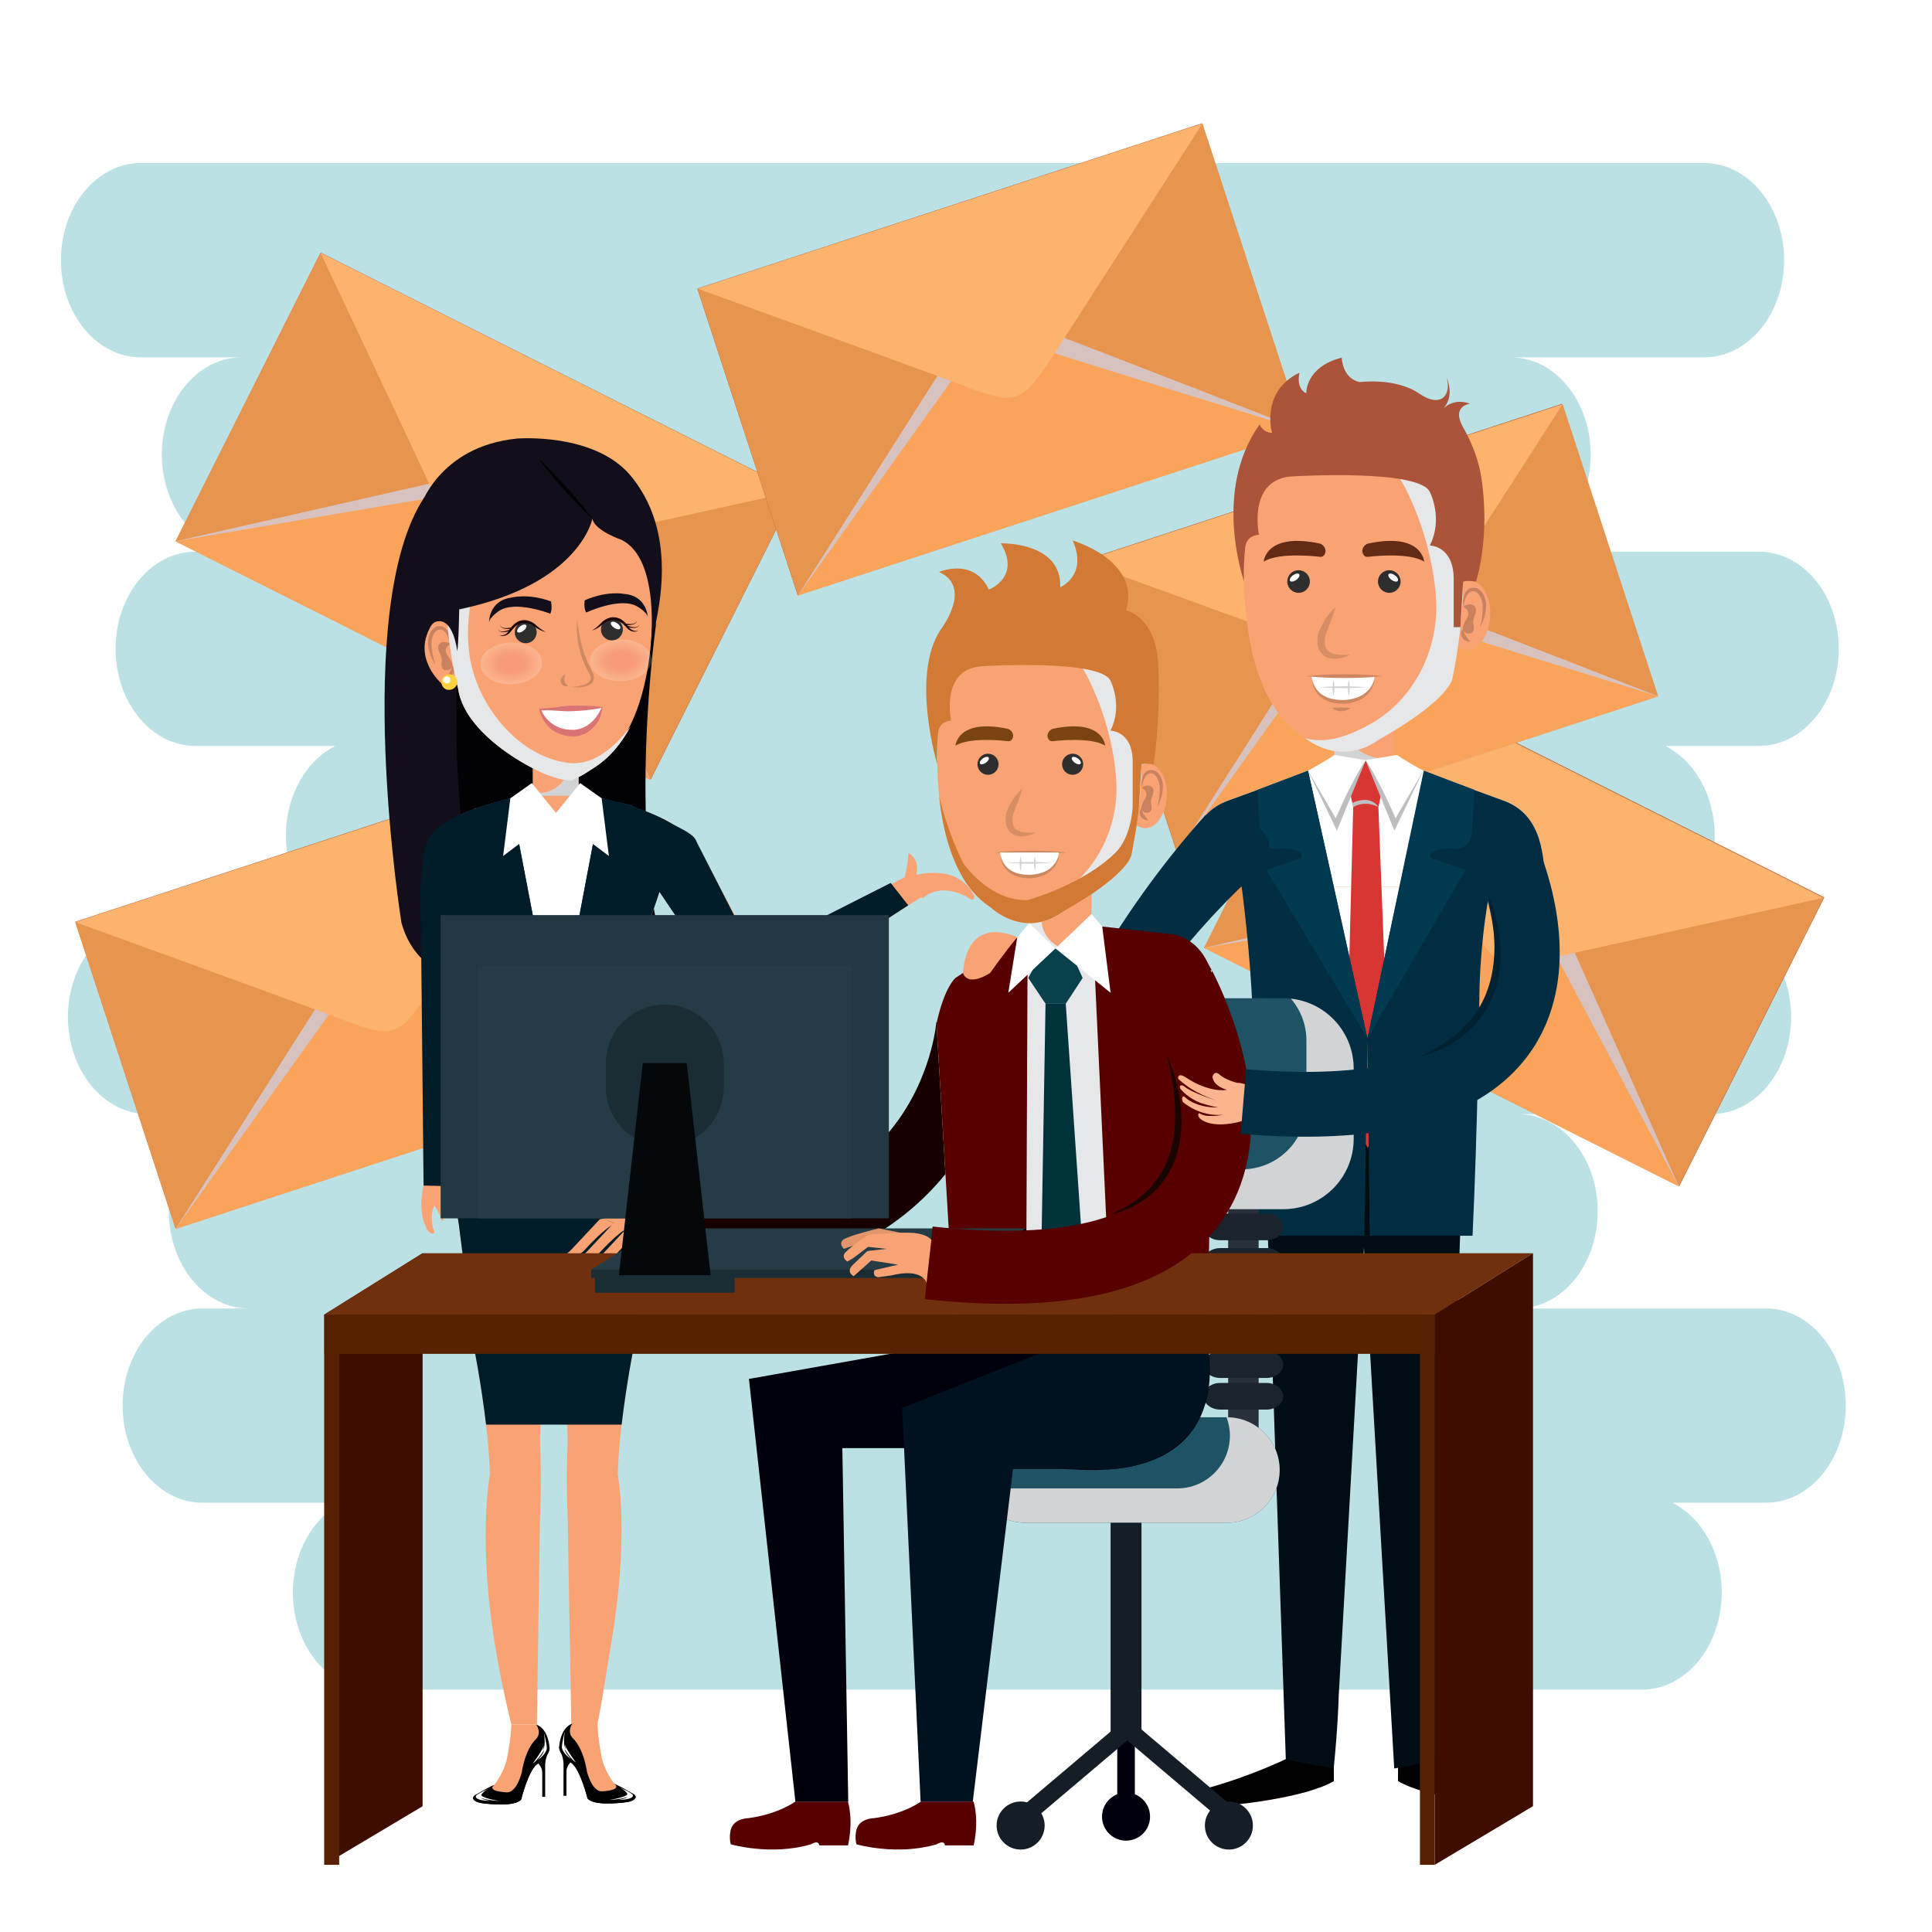 <?xml version="1.0" encoding="utf-8"?>
<!-- Generator: Adobe Illustrator 27.5.0, SVG Export Plug-In . SVG Version: 6.00 Build 0)  -->
<svg version="1.1" id="Capa_1" xmlns="http://www.w3.org/2000/svg" xmlns:xlink="http://www.w3.org/1999/xlink" x="0px" y="0px"
	 viewBox="0 0 425.2 425.2" style="enable-background:new 0 0 425.2 425.2;" xml:space="preserve">
<rect x="0" y="0" width="425.2" height="425.2" fill="#333333" stroke="none"/>
<g>
	<rect x="0.002" style="fill:#FFFFFF;" width="425.197" height="425.201"/>
	<path style="fill:#BCE1E5;" d="M388.646,287.963h-54.598c9.711,0,17.582-9.572,17.582-21.381s-7.871-21.381-17.582-21.381h42.568
		c9.711,0,17.582-9.574,17.582-21.383c0-11.809-7.871-21.381-17.582-21.381h-8.031c5.258-3.697,8.801-10.592,8.801-18.506
		c0-8.914-4.486-16.547-10.861-19.756h20.578c9.711,0,17.584-9.574,17.584-21.383s-7.873-21.381-17.584-21.381h-54.596
		c9.709,0,17.58-9.574,17.58-21.381c0-11.811-7.871-21.383-17.58-21.383h42.566c9.711,0,17.582-9.572,17.582-21.381
		s-7.871-21.383-17.582-21.383H30.988c-9.709,0-17.582,9.574-17.582,21.383s7.873,21.381,17.582,21.381h22.211
		c-9.711,0-17.584,9.572-17.584,21.383c0,11.807,7.873,21.381,17.584,21.381H43.02c-9.711,0-17.584,9.572-17.584,21.381
		s7.873,21.383,17.584,21.383h30.758c-6.377,3.209-10.863,10.842-10.863,19.756c0,7.914,3.545,14.809,8.801,18.506H32.531
		c-9.711,0-17.582,9.572-17.582,21.381c0,11.809,7.871,21.383,17.582,21.383H54.74c-9.709,0-17.582,9.572-17.582,21.381
		s7.873,21.381,17.582,21.381H44.563c-9.711,0-17.584,9.574-17.584,21.383s7.873,21.381,17.584,21.381H75.32
		c-6.375,3.211-10.865,10.844-10.865,19.756c0,11.811,7.873,21.383,17.582,21.383h279.31c9.711,0,17.582-9.572,17.582-21.383
		c0-8.912-4.486-16.545-10.861-19.756h20.578c9.709,0,17.582-9.572,17.582-21.381S398.355,287.963,388.646,287.963z"/>
</g>
<g>
	
		<rect x="297.64" y="144.632" transform="matrix(0.449 -0.894 0.894 0.449 2.139 409.661)" style="fill:#BD6B3C;" width="71.051" height="116.928"/>
	<polygon style="fill:#E7944E;" points="369.465,261.083 264.977,208.602 296.867,145.109 330.656,208.097 401.355,197.591 	"/>
	<path style="fill:#D7C2BF;" d="M344.906,205.976l-8.488,1.73l-10.99-9.357l-1.811-3.064c-13.934,3.162-58.641,13.316-58.641,13.316
		l104.488,52.481C369.465,261.083,350.603,218.58,344.906,205.976z"/>
	<path style="fill:#F9A45A;" d="M322.98,198.737c-11.889,2.024-58.004,9.864-58.004,9.864l104.488,52.481
		c0,0-23.002-43.065-28.209-53.164C336.055,197.822,334.869,196.718,322.98,198.737z"/>
	<path style="fill:#FBB36E;" d="M341.686,210.769c12.229-2.705,59.669-13.178,59.669-13.178l-104.488-52.481
		c0,0,21.657,45.744,26.541,56.479C328.291,212.322,329.455,213.468,341.686,210.769z"/>
</g>
<g>
	
		<rect x="71.295" y="55.154" transform="matrix(0.449 -0.894 0.894 0.449 -42.654 158.079)" style="fill:#BD6B3C;" width="71.051" height="116.927"/>
	<polygon style="fill:#E7944E;" points="143.119,171.604 38.631,119.123 70.521,55.631 104.309,118.617 175.009,108.111 	"/>
	<path style="fill:#D7C2BF;" d="M118.561,116.499l-8.488,1.729l-10.99-9.356l-1.811-3.063
		c-13.934,3.163-58.641,13.315-58.641,13.315l104.488,52.48C143.119,171.604,124.258,129.102,118.561,116.499z"/>
	<path style="fill:#F9A45A;" d="M96.635,109.261c-11.888,2.021-58.004,9.862-58.004,9.862l104.488,52.48
		c0,0-23.004-43.064-28.206-53.164C109.709,108.344,108.523,107.241,96.635,109.261z"/>
	<path style="fill:#FBB36E;" d="M115.34,121.291c12.23-2.704,59.669-13.18,59.669-13.18L70.521,55.631
		c0,0,21.658,45.744,26.541,56.479C101.943,122.846,103.109,123.991,115.34,121.291z"/>
</g>
<g>
	
		<rect x="245.859" y="104.583" transform="matrix(0.95 -0.311 0.311 0.95 -28.088 100.6)" style="fill:#BD6B3C;" width="111.333" height="67.651"/>
	<polygon style="fill:#E7944E;" points="364.949,153.252 259.133,187.864 238.102,123.564 303.182,143.471 343.918,88.953 	"/>
	<path style="fill:#D7C2BF;" d="M311.396,132.482l-4.58,6.861l-13.702,1.048l-3.279-0.857
		c-7.297,11.485-30.701,48.331-30.701,48.331l105.816-34.612C364.949,153.252,323.695,137.179,311.396,132.482z"/>
	<path style="fill:#F9A45A;" d="M291.721,142.295c-6.678,9.34-32.588,45.569-32.588,45.569l105.816-34.612
		c0,0-44.43-13.676-54.719-17.011C299.941,132.906,298.4,132.957,291.721,142.295z"/>
	<path style="fill:#FBB36E;" d="M312.432,137.879c6.45-10.028,31.486-48.926,31.486-48.926l-105.816,34.611
		c0,0,45.318,16.389,55.818,20.37C304.42,147.915,305.977,147.906,312.432,137.879z"/>
</g>
<g>
	
		<rect x="24.689" y="183.004" transform="matrix(0.95 -0.311 0.311 0.95 -63.818 36.68)" style="fill:#BD6B3C;" width="116.928" height="71.052"/>
	<polygon style="fill:#E7944E;" points="149.765,234.12 38.631,270.472 16.542,202.939 84.893,223.848 127.676,166.59 	"/>
	<path style="fill:#D7C2BF;" d="M93.519,212.306l-4.81,7.205l-14.393,1.102l-3.441-0.902c-7.664,12.061-32.244,50.761-32.244,50.761
		l111.134-36.352C149.765,234.12,106.438,217.238,93.519,212.306z"/>
	<path style="fill:#F9A45A;" d="M72.854,222.611c-7.013,9.809-34.223,47.86-34.223,47.86l111.134-36.352
		c0,0-46.663-14.365-57.472-17.866C81.488,212.751,79.869,212.804,72.854,222.611z"/>
	<path style="fill:#FBB36E;" d="M94.604,217.974c6.776-10.533,33.072-51.384,33.072-51.384l-111.134,36.35
		c0,0,47.595,17.213,58.623,21.393C86.193,228.512,87.827,228.506,94.604,217.974z"/>
</g>
<g>
	
		<rect x="161.66" y="43.599" transform="matrix(0.95 -0.311 0.311 0.95 -13.691 72.355)" style="fill:#BD6B3C;" width="116.928" height="71.052"/>
	<polygon style="fill:#E7944E;" points="286.735,94.714 175.602,131.066 153.513,63.534 221.863,84.44 264.646,27.184 	"/>
	<path style="fill:#D7C2BF;" d="M230.487,72.899l-4.808,7.206l-14.393,1.1l-3.443-0.9c-7.662,12.061-32.242,50.761-32.242,50.761
		l111.134-36.352C286.735,94.714,243.408,77.832,230.487,72.899z"/>
	<path style="fill:#F9A45A;" d="M209.825,83.205c-7.014,9.811-34.224,47.86-34.224,47.86l111.134-36.352
		c0,0-46.663-14.365-57.472-17.867C218.459,73.345,216.841,73.397,209.825,83.205z"/>
	<path style="fill:#FBB36E;" d="M231.575,78.569c6.776-10.533,33.071-51.386,33.071-51.386L153.513,63.534
		c0,0,47.595,17.211,58.624,21.393C223.164,89.107,224.796,89.1,231.575,78.569z"/>
</g>
<g>
	<g>
		<g>
			<g>
				<g>
					<path style="fill:#FAB58F;" d="M284.544,381.289v5.126c0,0-8.061,4.107-18.439,7.022c0,0-0.934,3.704,5.829,3.704
						c0,0,15.339-1.45,21.623-5.161l-0.036-10.691H284.544z"/>
				</g>
			</g>
			<g>
				<g>
					<path d="M285.688,386.521c-0.301,0.097-0.588,0.105-0.847,0h-0.51c-1.27,0.628-8.772,4.261-18.226,6.917
						c0,0-0.934,3.704,5.829,3.704c0,0,15.339-1.45,21.623-5.161l-0.014-5.46H285.688z"/>
				</g>
			</g>
		</g>
		<g>
			<g>
				<g>
					<path style="fill:#FAB58F;" d="M316.696,381.289v5.126c0,0,8.057,4.107,18.437,7.022c0,0,0.932,3.704-5.828,3.704
						c0,0-15.341-1.45-21.624-5.161l0.035-10.691H316.696z"/>
				</g>
			</g>
			<g>
				<g>
					<path d="M335.133,393.438c-10.38-2.915-18.437-7.022-18.437-7.022v-0.07c-0.016-0.014-0.031-0.028-0.045-0.044h-8.958
						l-0.013,5.68c6.283,3.711,21.624,5.161,21.624,5.161C336.064,397.142,335.133,393.438,335.133,393.438z"/>
				</g>
			</g>
		</g>
		<rect x="293.661" y="159.758" style="fill:#F9A374;" width="13.224" height="7.867"/>
		<path style="fill:#D1D3D4;" d="M302.033,166.572c-2.772-0.885-5.091-2.621-5.442-5.668c-0.049-0.42,0.001-0.795,0.11-1.146h-3.04
			v7.867h13.224v-0.988C305.265,167.045,303.565,167.057,302.033,166.572z"/>
		<path style="fill:#FAB58F;" d="M330.862,176.189c-8.012-2.877-23.615-8.892-23.615-8.892h-6.661h-6.658
			c0,0-15.604,6.015-23.613,8.892c-7.459,2.683-9.134,9.943-9.134,18.965h39.405h39.409
			C339.995,186.133,338.316,178.872,330.862,176.189z"/>
		<path style="fill:#FFFFFF;" d="M330.862,176.189c-8.012-2.877-23.615-8.892-23.615-8.892h-6.661h-6.658
			c0,0-15.604,6.015-23.613,8.892c-7.459,2.683-9.134,9.943-9.134,18.965h39.405h39.409
			C339.995,186.133,338.316,178.872,330.862,176.189z"/>
		<path style="fill:#000D14;" d="M317.379,387.295l-10.533,1.919l-6.663-114.656l-5.559,98.761c0,0-0.12,6.162-1.104,15.896
			l-10.531-1.919l-3.559-104.072c0,0-0.185-5.098-0.491-13.592v-20.024H299.8h0.767h20.862v20.024
			c-0.305,8.494-0.488,13.592-0.488,13.592L317.379,387.295z"/>
		<path style="fill:#FAB58F;" d="M325.478,195.154h-25.204h-25.209c0,0,1.272,14.998,3.655,27.652c0,0-0.697,13.979-2.222,27.651
			h23.775h23.771c-1.521-13.673-2.219-27.651-2.219-27.651C324.211,210.152,325.478,195.154,325.478,195.154z"/>
		<path style="fill:#FFFFFF;" d="M325.478,195.154h-25.204h-25.209c0,0,1.272,14.998,3.655,27.652c0,0-0.697,13.979-2.222,27.651
			h23.775h23.771c-1.521-13.673-2.219-27.651-2.219-27.651C324.211,210.152,325.478,195.154,325.478,195.154z"/>
		<g>
			<path style="fill:#D83633;" d="M303.362,177.629c0,0,0-0.006-0.007-0.013C303.362,177.623,303.362,177.629,303.362,177.629
				l1.287-5.896c0.475-0.883,0.617-1.904,0.129-2.793c-0.445-0.809-1.055-1.228-1.745-1.438c-1.093-0.329-2.39-0.135-3.558-0.135
				c-1.156,0-1.982,0.116-2.748,1.117c-0.767,1.008-0.817,2.094-0.195,3.248l1.286,5.896c0,0,0.053-0.093,0.194-0.221
				c-0.065,0.07-0.13,0.14-0.194,0.221l-1.715,66.476l4.913,8.517l4.911-8.625L303.362,177.629z"/>
			<path style="fill:#BCBEC0;" d="M297.602,176.713c0,0,3.878-1.996,5.745,0.916c0,0-2.614-1.642-5.544,0L297.602,176.713z"/>
		</g>
		<path style="fill:#002D41;" d="M276.433,271.961c-1.13-23.057-0.765-49.154-0.765-49.154c-0.451-13.198-2.398-27.652-2.398-27.652
			h-12.089c0-9.021,1.675-16.282,9.134-18.965c8.01-2.877,17.56-6.568,17.56-6.568l13.079,58.926l12.495-58.873
			c0,0,9.402,3.639,17.414,6.516c7.454,2.683,9.133,9.943,9.133,18.965h-11.932c0,0-2.506,11.124-2.506,26.425
			c0,0-0.374,27.114-1.478,50.386h-22.624l-0.502-43.418l-0.679,43.418L276.433,271.961z"/>
		<g>
			<polygon style="fill:#BCBEC0;" points="300.586,167.298 294.231,182.816 287.874,169.621 			"/>
			<path style="fill:#FFFFFF;" d="M293.661,166.148c0,0-1.129,0.9-5.787,3.473l6.095,10.447c0,0,3.633-8.484,6.617-12.771
				L293.661,166.148z"/>
		</g>
		<g>
			<polygon style="fill:#BCBEC0;" points="300.527,167.298 306.885,182.816 313.241,169.621 			"/>
			<path style="fill:#FFFFFF;" d="M307.453,166.148c0,0,1.132,0.9,5.788,3.473l-6.094,10.447c0,0-3.635-8.484-6.62-12.771
				L307.453,166.148z"/>
		</g>
		<path style="fill:#003950;" d="M278.704,191.48l7.483-2.602c1.686-1.759-3.704-2.195-3.704-2.195
			c-5.38,1.065-5.233-3.866-5.233-3.866l-0.546-8.967l11.17-4.229l13.079,58.926L278.704,191.48z"/>
		<path style="fill:#003950;" d="M322.512,191.48l-7.484-2.602c-1.684-1.759,3.705-2.195,3.705-2.195
			c5.378,1.065,5.234-3.866,5.234-3.866l0.546-8.967l-11.169-4.229l-12.391,58.926L322.512,191.48z"/>
		<g>
			<g>
				<path style="fill:#F9A374;" d="M318.387,135.148c-0.277,4.21,1.65,7.757,4.297,7.925c2.645,0.172,5.011-3.098,5.28-7.306
					c0.268-4.206-1.655-7.755-4.304-7.925C321.017,127.67,318.652,130.941,318.387,135.148z"/>
				<g>
					<path style="fill:#C8825F;" d="M322.132,133.646c0,0,0.007-0.235,0.059-0.621c0.048-0.391,0.183-0.943,0.427-1.542
						c0.25-0.581,0.688-1.263,1.345-1.352c0.159-0.025,0.332-0.016,0.507,0.012c0.029,0.013,0.21,0.054,0.267,0.083
						c0.061,0.038,0.124,0.053,0.2,0.108c0.296,0.186,0.555,0.489,0.745,0.849c0.204,0.35,0.355,0.745,0.461,1.147
						c0.1,0.398,0.185,0.817,0.175,1.182c-0.022,0.42,0.009,0.85-0.036,1.219c-0.037,0.375-0.075,0.73-0.108,1.057
						c-0.06,0.332-0.104,0.639-0.139,0.913c-0.034,0.274-0.104,0.505-0.14,0.702c-0.082,0.387-0.122,0.618-0.122,0.618
						s0.11-0.204,0.281-0.567c0.074-0.187,0.195-0.401,0.285-0.666c0.1-0.264,0.21-0.563,0.316-0.895
						c0.1-0.335,0.177-0.713,0.264-1.112c0.094-0.399,0.107-0.801,0.15-1.229c0.037-0.488-0.01-0.95-0.124-1.422
						c-0.111-0.464-0.275-0.931-0.52-1.372c-0.246-0.434-0.594-0.849-1.065-1.133c-0.106-0.072-0.261-0.13-0.399-0.183
						c-0.148-0.048-0.188-0.048-0.37-0.086c-0.262-0.024-0.525-0.023-0.786,0.038c-0.528,0.115-0.931,0.476-1.175,0.84
						c-0.254,0.363-0.384,0.746-0.476,1.091c-0.175,0.701-0.152,1.293-0.126,1.696C322.064,133.428,322.132,133.646,322.132,133.646
						z"/>
				</g>
				<path style="fill:#C8825F;" d="M322.132,133.646c0,0-0.299-0.422,1.395-0.672c0,0,1.944,0.119,1.101,2.271
					c-0.183,0.464-0.331,0.941-0.389,1.438c-0.076,0.705,0.354,1.613-0.023,2.268c-0.484,0.844-2.049,0.523-2.257-0.373
					c-0.162-0.686,0.559-1.95,0.897-2.482C322.855,136.097,323.88,134.488,322.132,133.646z"/>
				<g>
					<path style="fill:#C8825F;" d="M321.946,138.488c0.003,0.004-0.055,0.035-0.117,0.122c-0.07,0.088-0.146,0.228-0.199,0.409
						c-0.036,0.092-0.042,0.189-0.051,0.301c-0.007,0.109-0.025,0.229,0.017,0.344c0.027,0.117,0.046,0.245,0.088,0.366
						c0.046,0.117,0.121,0.22,0.186,0.332c0.079,0.1,0.14,0.223,0.234,0.296c0.089,0.086,0.195,0.148,0.285,0.219
						c0.182,0.146,0.382,0.225,0.563,0.255c0.353,0.087,0.596,0.064,0.596,0.064s-0.13-0.24-0.332-0.478
						c-0.052-0.063-0.104-0.127-0.169-0.184c-0.052-0.068-0.094-0.152-0.151-0.217c-0.058-0.068-0.104-0.146-0.17-0.207
						c-0.071-0.059-0.091-0.148-0.141-0.219c-0.119-0.133-0.185-0.287-0.27-0.435c-0.044-0.071-0.071-0.146-0.103-0.218
						c-0.024-0.077-0.075-0.151-0.095-0.221C322.013,138.74,321.946,138.488,321.946,138.488z"/>
				</g>
			</g>
			<path style="fill:#F9A374;" d="M274.043,120.228c0,0-3.024,31.617,12.456,41.566c0,0,7.732,7.602,17.021,0.942
				c0,0,13.783-7.434,16.056-13.104c0,0,11.898-51.338-16.99-52.996C302.585,96.637,277.911,90.926,274.043,120.228z"/>
			<path style="fill:#E6E7E8;" d="M302.585,96.637c0,0-1.96-0.455-4.864-0.449c5.126,1.99,9.045,6.243,11.661,11.425
				c3.708,7.343,6.26,16.367,6.686,24.602c0.566,10.929-5.045,22.077-14.874,27.367c-4.099,2.205-9.224,4.283-13.932,2.862
				c2.165,1.686,8.695,5.716,16.257,0.293c0,0,13.783-7.434,16.056-13.104C319.575,149.633,331.474,98.295,302.585,96.637z"/>
			<g>
				<g>
					<path style="fill:#2E2E2F;" d="M303.267,127.982c0,1.378,1.116,2.492,2.492,2.492c1.376,0,2.49-1.114,2.49-2.492
						c0-1.374-1.114-2.49-2.49-2.49C304.383,125.492,303.267,126.608,303.267,127.982z"/>
					<path style="fill:#FFFFFF;" d="M305.612,126.388c-0.2,0.28,0.089,0.832,0.649,1.234c0.557,0.399,1.172,0.5,1.373,0.222
						c0.202-0.278-0.089-0.832-0.647-1.233C306.429,126.209,305.813,126.111,305.612,126.388z"/>
				</g>
				<path style="fill:#632A15;" d="M301.015,119.641c0,0-1.086,0.362-1.201,1.582c0,0,0.049,1.448,1.257,1.324
					c0,0,8.923-1.151,12.364,1.063C313.435,123.609,313.018,117.067,301.015,119.641z"/>
			</g>
			<g>
				<g>
					<path style="fill:#2E2E2F;" d="M288.284,127.982c0,1.378-1.115,2.492-2.49,2.492c-1.377,0-2.491-1.114-2.491-2.492
						c0-1.374,1.114-2.49,2.491-2.49C287.169,125.492,288.284,126.608,288.284,127.982z"/>
					<path style="fill:#FFFFFF;" d="M285.935,126.388c0.201,0.28-0.087,0.832-0.645,1.234c-0.558,0.399-1.174,0.5-1.374,0.222
						c-0.202-0.278,0.088-0.832,0.647-1.233C285.121,126.209,285.736,126.111,285.935,126.388z"/>
				</g>
				<path style="fill:#632A15;" d="M290.537,119.641c0,0,1.087,0.362,1.199,1.582c0,0-0.049,1.448-1.256,1.324
					c0,0-8.923-1.151-12.364,1.063C278.116,123.609,278.532,117.067,290.537,119.641z"/>
			</g>
			<g>
				<g>
					<path style="fill:#D78E65;" d="M293.944,133.682c0,0-0.313,1.048-0.854,2.501c-0.272,0.718-0.589,1.556-0.928,2.454
						c-0.083,0.222-0.167,0.447-0.253,0.676l-0.129,0.345l-0.032,0.087l-0.017,0.043l-0.008,0.021
						c0.039-0.117,0.009-0.029,0.018-0.054l-0.001,0.006l-0.004,0.01l-0.031,0.145c-0.102,0.43-0.16,0.896-0.157,1.338
						c0.012,0.441,0.072,0.862,0.206,1.224c0.13,0.367,0.365,0.642,0.646,0.884c0.585,0.466,1.451,0.646,2.184,0.712
						c0.747,0.076,1.4,0.039,1.859,0.036c0.462-0.016,0.728-0.024,0.728-0.024s-0.242,0.11-0.669,0.305
						c-0.436,0.165-1.066,0.403-1.889,0.53c-0.808,0.106-1.871,0.169-2.954-0.433c-0.532-0.297-0.999-0.808-1.28-1.383
						c-0.295-0.577-0.418-1.203-0.44-1.803c-0.022-0.602,0.028-1.182,0.152-1.754l0.06-0.229l0.028-0.084l0.009-0.023l0.018-0.045
						l0.04-0.092l0.154-0.36c0.101-0.238,0.202-0.474,0.301-0.706c0.235-0.445,0.463-0.877,0.693-1.274
						c0.256-0.386,0.479-0.757,0.723-1.079C293.065,134.353,293.944,133.682,293.944,133.682z"/>
				</g>
			</g>
			<path style="fill:#FFFFFF;" d="M288.637,148.803h13.883c0,0-0.245,5.131-6.94,5.668
				C295.579,154.471,289.46,154.814,288.637,148.803z"/>
			<g>
				<path style="fill:#CD8861;" d="M287.484,148.803c0,0,1.053-0.133,2.63-0.232c0.789-0.037,1.709-0.105,2.695-0.132
					c0.986-0.035,2.037-0.041,3.089-0.05c1.051,0.008,2.103,0.014,3.089,0.049c0.986,0.024,1.906,0.096,2.695,0.132
					c1.577,0.1,2.629,0.233,2.629,0.233s-1.052,0.134-2.629,0.233c-0.789,0.036-1.709,0.107-2.695,0.132
					c-0.985,0.035-2.038,0.041-3.089,0.049c-1.052-0.009-2.103-0.015-3.089-0.05c-0.986-0.026-1.906-0.095-2.695-0.132
					C288.537,148.936,287.484,148.803,287.484,148.803z"/>
			</g>
			<g>
				<g>
					<path style="fill:#CD8861;" d="M288.805,149.67c0,0,0.051,0.285,0.232,0.746c0.09,0.229,0.209,0.504,0.386,0.794
						c0.174,0.29,0.395,0.6,0.669,0.903c0.268,0.31,0.612,0.59,0.995,0.85c0.195,0.125,0.413,0.227,0.622,0.346
						c0.225,0.094,0.454,0.189,0.688,0.287c0.243,0.07,0.491,0.141,0.743,0.213c0.259,0.047,0.52,0.096,0.783,0.144
						c0.52,0.063,1.107,0.124,1.628,0.114c1.091-0.012,2.185-0.215,3.141-0.568c0.955-0.355,1.775-0.875,2.34-1.477
						c0.575-0.589,0.951-1.192,1.166-1.638c0.224-0.442,0.323-0.714,0.323-0.714s-0.013,0.07-0.038,0.202
						c-0.026,0.133-0.057,0.33-0.136,0.571c-0.072,0.242-0.176,0.536-0.331,0.857c-0.148,0.326-0.353,0.682-0.635,1.027
						c-0.55,0.698-1.38,1.398-2.414,1.843c-1.028,0.458-2.212,0.693-3.403,0.724c-0.62,0.002-1.176-0.072-1.766-0.151
						c-0.288-0.06-0.576-0.11-0.853-0.186c-0.274-0.095-0.545-0.188-0.811-0.278c-0.255-0.126-0.51-0.237-0.747-0.369
						c-0.226-0.156-0.453-0.295-0.655-0.455c-0.4-0.332-0.747-0.681-1.005-1.048c-0.273-0.355-0.456-0.727-0.583-1.062
						c-0.135-0.333-0.21-0.637-0.264-0.885C288.782,149.961,288.805,149.67,288.805,149.67z"/>
				</g>
			</g>
			<g>
				<g>
					<path style="fill:#D1D3D4;" d="M290.581,151.239c0,0,0.624-0.066,1.561-0.116c0.469-0.018,1.015-0.056,1.601-0.063
						c0.586-0.009,1.21-0.019,1.835-0.027c1.249,0.014,2.499,0.034,3.436,0.091c0.936,0.05,1.561,0.116,1.561,0.116
						s-0.626,0.066-1.561,0.116c-0.937,0.057-2.187,0.077-3.436,0.091c-0.625-0.009-1.249-0.019-1.835-0.027
						c-0.586-0.008-1.132-0.046-1.601-0.064C291.205,151.306,290.581,151.239,290.581,151.239z"/>
				</g>
				<g>
					<path style="fill:#D1D3D4;" d="M293.479,149.67c0,0,0.066,0.218,0.116,0.545c0.017,0.163,0.056,0.354,0.063,0.559
						c0.009,0.204,0.019,0.422,0.027,0.64c-0.015,0.436-0.034,0.872-0.09,1.198c-0.051,0.327-0.117,0.545-0.117,0.545
						s-0.066-0.218-0.117-0.545c-0.058-0.326-0.077-0.763-0.091-1.198c0.011-0.218,0.02-0.436,0.028-0.64
						c0.008-0.205,0.047-0.395,0.063-0.559C293.413,149.888,293.479,149.67,293.479,149.67z"/>
				</g>
				<g>
					<path style="fill:#D1D3D4;" d="M296.847,149.67c0,0,0.066,0.218,0.116,0.545c0.017,0.163,0.056,0.354,0.064,0.559
						c0.009,0.204,0.018,0.422,0.028,0.64c-0.015,0.436-0.035,0.872-0.091,1.198c-0.051,0.327-0.117,0.545-0.117,0.545
						s-0.066-0.218-0.117-0.545c-0.058-0.326-0.077-0.763-0.091-1.198c0.011-0.218,0.02-0.436,0.027-0.64
						c0.009-0.205,0.048-0.395,0.064-0.559C296.78,149.888,296.847,149.67,296.847,149.67z"/>
				</g>
			</g>
			<path style="fill:#AC543A;" d="M325.975,104.852c2.115,13.337-1.136,23.151-1.136,23.151c-2.276-0.347-2.828,0-2.828,0
				l-0.596,10.017h-1.487v-10.903c-0.139-7.037-5.251-7.063-5.251-7.063c3.01-5.918,0.041-11.703,0.041-11.703
				c-2.134-5.186-29.791-3.526-29.791-3.526c-10.569,0.208-7.845,12.88-7.845,12.88s-2.773-0.064-3.038,2.881
				c-0.219,2.432-0.404,4.959-0.228,7.396c0,0-7.138-19.839,3.435-34.603c0,0,0.414,1.702,2.696,1.909c0,0-2.612-9.121,6.053-13.268
				c0,0-0.928,3.316,1.483,4.563c0,0-0.264-5.807,7.813-7.88c0,0,0.065,4.562,3.968,5.39c0,0,7.841-1.036,13.023,2.49
				c5.184,3.521,7.168,0,6.072-3.526c0,0,2.015,4.146-0.889,7.048c0,0,2.204-2.695,6.077-1.243c0,0-4.256,0.415-1.539,5.184
				C322.009,94.046,325.061,99.082,325.975,104.852z"/>
			<g>
				<path style="fill:#CD8861;" d="M293.221,155.78c0,0,0.28-0.021,0.654-0.044c0.188-0.014,0.401-0.016,0.624-0.019
					c0.225-0.019,0.456,0.013,0.692-0.011c0.236,0.01,0.47,0.011,0.693,0.008c0.223-0.002,0.439,0.027,0.624,0.023
					c0.376,0.016,0.661,0.075,0.661,0.075s-0.201,0.185-0.558,0.39c-0.175,0.112-0.4,0.175-0.644,0.236
					c-0.243,0.077-0.511,0.09-0.781,0.096c-0.268,0.006-0.535-0.039-0.778-0.095c-0.245-0.06-0.466-0.15-0.645-0.243
					C293.403,155.998,293.221,155.78,293.221,155.78z"/>
			</g>
		</g>
		<g>
			<g>
				<path style="fill:#F9A374;" d="M235.094,251.915l-5.061-3.845c0,0-6.735,4.564-5.797,11.693c0,0,1.009,2.323,1.855,1.295
					c0,0,0.078-4.153,4.012-5.941c0,0,0.503,1.783-0.007,5.069c0,0,1.111,1.384,2.724-3.05
					C233.065,256.467,233.065,254.59,235.094,251.915z"/>
			</g>
			<path style="fill:#002D41;" d="M265.216,179.501c0,0-32.37,34.656-37.372,68.636l7.886,5.762
				c8.146-32.816,39.617-60.811,39.617-60.811c12.306-11.401-7.803-14.816-7.803-14.816"/>
		</g>
	</g>
	<g>
		<path style="fill:#020105;" d="M144.356,137.544c0,0-6.403,45.175,2.159,74.283c0,0-44.787-1.47-48.031-19.517
			c0,0-10.351-84.254,32.124-84.254C130.608,108.057,142.117,110.455,144.356,137.544z"/>
		<path style="fill:#F9A374;" d="M115.82,174.877c0,0-12.036,2.434-18.14,6.332c-4.719,2.898-4.587,6.771-5.137,14.942l7.14-0.267
			l2.537,6.074l20.105-6.309v0.244h0.224l20.244,6.025l2.447-6.111l7.074,0.086c-0.674-8.166,0.2-11.857-4.557-14.686
			c-6.162-3.807-19.242-6.393-19.242-6.393L115.82,174.877z"/>
		<path style="fill:#FFFFFF;" d="M105.212,224.561c2.454-12.295-1.827-19.026-1.827-19.026c-3.704-5.272-3.827-9.64-3.827-9.64
			l0.126-0.01c0,0,2.549-3.074,3.544-6.992l1.022-10.807c2.466-0.708,3.15-1.016,5.444-1.59c0,0,12.055,6.842,25.577-0.018
			c2.374,0.391,2.789,0.678,4.656,1.319l0.879,11.598c1.589,6.359,4.435,6.5,4.435,6.5h0.021c0,0-1.756,5.834-3.634,9.64
			c0,0-4.283,6.732-1.826,19.026l7.883,31.684h-24.962h-0.434H95.813L105.212,224.561z"/>
		<g>
			<polygon style="fill:#F9A374;" points="101.882,195.871 97.948,261.039 93.224,260.92 92.56,195.637 			"/>
		</g>
		<g>
			<rect x="117.241" y="167.422" style="fill:#F9A374;" width="10.097" height="7.713"/>
			<path style="fill:#D1D3D4;" d="M120.918,174.101c2.124-0.863,3.905-2.564,4.176-5.557c0.037-0.409-0.003-0.78-0.087-1.122h2.331
				v7.713H117.2v-0.966C118.443,174.566,119.745,174.58,120.918,174.101z"/>
		</g>
		<path style="fill:#F9A374;" d="M101.132,238.875h19.152c3.195-0.201,7.749-0.399,8.807,0h13.559
			c2.055,5.485,3.118,13.496,0.751,29.603c0,0-3.764,25.409-3.882,27.766c0,0-3.266,16.254-3.556,28.26
			c0,0,2.707,13.669-1.638,38.264c0,0-0.729,4.628-1.484,9.194c-0.759,4.613-1.367,7.585-1.367,7.585h-5.741
			c0,0-0.733-40.696-0.78-45.089c0,0-0.451-8.208,0-17.567l-1.936-46.867c-0.303-0.763-1.037-1.908-2.263,0.232l-1.923,46.635
			c0.447,9.359,0,17.567,0,17.567c-0.05,4.393-0.67,45.089-0.67,45.089h-5.632c0,0-0.888-3.747-1.357-5.861
			c-1.194-5.372-1.887-9.656-1.887-9.656c-4.346-24.594-1.465-39.525-1.465-39.525c-0.289-12.006-3.559-28.26-3.559-28.26
			c-0.116-2.357-3.299-26.885-3.299-26.885C97.732,250.036,99.078,244.36,101.132,238.875z"/>
		<path style="fill:#001C29;" d="M106.974,313.54c-1.06-9.068-2.712-17.296-2.712-17.296c-0.116-2.357-3.299-26.885-3.299-26.885
			c-3.23-19.323-1.885-24.999,0.169-30.484h19.152c3.195-0.201,7.749-0.399,8.807,0h13.559c2.055,5.485,3.118,13.496,0.751,29.603
			c0,0-3.764,25.409-3.882,27.766c0,0-1.651,8.228-2.711,17.296H106.974z"/>
		<g>
			<g>
				<polygon style="fill:#F9A374;" points="152.44,183.859 168.44,214.151 162.099,212.517 201.32,191.876 204.063,196.603 
					166.782,220.583 162.918,223.067 160.44,218.947 142.811,189.634 				"/>
			</g>
		</g>
		<path style="fill:#F9A374;" d="M203.048,197.698l-4.301-3.282c0,0,1.241-4.443,1.148-6.722c0,0,2.803,1.392,1.693,4.883
			c0,0,9.291-2.705,12.804,4.579c0,0,0.283,1.683-1.571,0.264C212.82,197.42,207.296,193.975,203.048,197.698z"/>
		<g>
			<path d="M125.55,387.863c0,0-0.834,0.84-0.884,1.893v5.469h-0.645v-5.517v-1.605c0,0-0.034-1.439-0.757-2.72L125.55,387.863z"/>
			<path style="fill:#F9A374;" d="M125.983,379.322c-1.729,1.236-0.083,3.415-0.083,3.415c1.188,0.979,2.65,5.2,2.65,5.2
				c0.248,2.658,1.91,4.971,1.91,4.971c1.049,2.223,3.728,1.137,3.728,1.137c2.967-0.457,1.006-1.492,1.006-1.492
				c-2.275-2.99-2.761-5.737-2.761-5.737c-0.99-5.075-0.911-7.493-0.911-7.493H125.983"/>
			<path d="M135.193,392.553c0.432,0.206,0.861,0.422,1.291,0.635c0.839,0.407,1.619,0.906,2.432,1.353
				c0.205,0.115,0.432,0.217,0.631,0.347c0.251,0.163,0.441,0.563,0.303,0.802c-0.454,0.774-1.697,0.908-2.545,1.014
				c-0.486,0.064-0.981,0.099-1.477,0.13c-1.597,0.097-3.266,0.181-4.843-0.18c-0.352-0.08-0.713-0.183-1.031-0.354
				c-0.169-0.09-0.619-0.348-0.668-0.548c0,0-1.521-6.148-3.414-7.661c0,0-2.857-1.9-2.818-3.594c0,0,0.147-4.201,2.931-5.174
				c0,0-1.447,1.904,0.298,3.451c0,0,2.077,1.94,2.891,7.115c0,0,1.082,4.454,3.325,4.351
				C132.497,394.239,137.083,394.068,135.193,392.553z"/>
			<path style="fill:#FFFFFF;" d="M124.32,380.988c0,0-0.693,2.682-0.661,3.561c0,0,0.021,1.214,2.041,2.619
				c0,0-1.331-1.387-1.447-2.235c0,0,1.451,2.36,2.475,2.931c0,0-2.457-3.283-2.457-4.16c0,0,0.091,0.896,0.284,1.246
				C124.555,384.949,123.776,384.391,124.32,380.988z"/>
			<g>
				<path d="M125.871,387.702c1.893,1.516,3.414,7.663,3.414,7.663c0.049,0.202,0.499,0.46,0.668,0.549
					c0.318,0.17,0.679,0.271,1.031,0.354c1.577,0.361,3.246,0.279,4.843,0.181c0.496-0.033,0.991-0.068,1.477-0.131
					c0.848-0.108,2.091-0.236,2.545-1.013c0.004-0.006,0.004-0.011,0.009-0.015c0.05,0.141,0.059,0.287-0.009,0.399
					c-0.454,0.774-1.697,0.908-2.545,1.014c-0.486,0.064-0.981,0.099-1.477,0.13c-1.597,0.097-3.266,0.181-4.843-0.18
					c-0.352-0.08-0.713-0.183-1.031-0.354c-0.169-0.09-0.619-0.348-0.668-0.548c0,0-1.521-6.148-3.414-7.661
					c0,0-2.857-1.9-2.818-3.594c0,0,0.002-0.058,0.01-0.167C123.252,385.96,125.871,387.702,125.871,387.702z"/>
			</g>
			<path style="fill:#FFFFFF;" d="M135.827,393.098c0,0,3.628,1.645,3.458,2.016c0,0,0.372,0.936-3.241,1.025
				c0,0,1.584-0.24,2.104-0.654c0,0-1.582,0.543-4.03,0.654c0,0,4.411-0.699,3.907-1.438
				C138.024,394.701,137.429,393.752,135.827,393.098z"/>
		</g>
		<g>
			<path d="M118.453,388.088c0,0,0.834,0.837,0.885,1.889v5.474h0.645v-5.521v-1.603c0,0,0.037-1.44,0.759-2.721L118.453,388.088z"
				/>
			<path style="fill:#F9A374;" d="M118.02,379.547c1.728,1.235,0.082,3.416,0.082,3.416c-1.187,0.98-2.646,5.195-2.646,5.195
				c-0.247,2.66-1.913,4.974-1.913,4.974c-1.047,2.224-3.728,1.136-3.728,1.136c-2.967-0.457-1.005-1.49-1.005-1.49
				c2.276-2.99,2.761-5.735,2.761-5.735c0.989-5.077,0.959-7.495,0.959-7.495H118.02"/>
			<path d="M108.81,392.777c-0.43,0.204-0.858,0.425-1.288,0.634c-0.841,0.406-1.621,0.909-2.432,1.355
				c-0.208,0.112-0.431,0.217-0.635,0.347c-0.245,0.159-0.441,0.559-0.303,0.801c0.456,0.774,1.698,0.905,2.546,1.014
				c0.489,0.063,0.984,0.097,1.479,0.13c1.598,0.095,3.265,0.182,4.844-0.182c0.35-0.079,0.709-0.181,1.031-0.351
				c0.168-0.091,0.616-0.35,0.668-0.552c0,0,1.521-6.147,3.414-7.659c0,0,2.854-1.903,2.817-3.594c0,0-0.147-4.204-2.933-5.174
				c0,0,1.451,1.903-0.294,3.45c0,0-2.076,1.939-2.895,7.115c0,0-1.083,4.457-3.323,4.35
				C111.508,394.462,106.922,394.292,108.81,392.777z"/>
			<path style="fill:#FFFFFF;" d="M119.682,381.213c0,0,0.696,2.682,0.662,3.559c0,0-0.023,1.214-2.039,2.621
				c0,0,1.332-1.388,1.442-2.237c0,0-1.447,2.361-2.47,2.933c0,0,2.455-3.283,2.455-4.16c0,0-0.091,0.895-0.284,1.246
				C119.448,385.174,120.229,384.611,119.682,381.213z"/>
			<g>
				<path d="M118.135,387.93c-1.893,1.51-3.414,7.658-3.414,7.658c-0.052,0.203-0.5,0.461-0.668,0.551
					c-0.322,0.171-0.682,0.271-1.031,0.352c-1.579,0.363-3.246,0.278-4.844,0.18c-0.495-0.031-0.99-0.065-1.479-0.125
					c-0.848-0.11-2.09-0.242-2.546-1.017c-0.001-0.002-0.003-0.009-0.005-0.015c-0.051,0.14-0.06,0.289,0.005,0.401
					c0.456,0.774,1.698,0.905,2.546,1.014c0.489,0.063,0.984,0.097,1.479,0.13c1.598,0.095,3.265,0.182,4.844-0.182
					c0.35-0.079,0.709-0.181,1.031-0.351c0.168-0.091,0.616-0.35,0.668-0.552c0,0,1.521-6.147,3.414-7.659
					c0,0,2.854-1.903,2.817-3.594c0,0-0.003-0.058-0.01-0.17C120.752,386.182,118.135,387.93,118.135,387.93z"/>
			</g>
			<path style="fill:#FFFFFF;" d="M108.178,393.323c0,0-3.63,1.645-3.459,2.011c0,0-0.371,0.94,3.239,1.029
				c0,0-1.581-0.242-2.101-0.654c0,0,1.582,0.543,4.031,0.654c0,0-4.409-0.7-3.908-1.439
				C105.98,394.924,106.577,393.975,108.178,393.323z"/>
		</g>
		<path style="fill:#F9A374;" d="M97.988,260.979l-4.715-0.262c0,0-1.75,6.067,1.005,10.308c0,0,1.234,1.06,1.308,0
			c0,0-1.308-2.757,0-5.722c0,0,0.817,0.937,1.635,3.318c0,0,0.98,0.397,0.318-3.241C97.438,264.83,97.882,263.66,97.988,260.979z"
			/>
		<polygon style="fill:#002B3E;" points="132.409,175.691 139.232,177.278 131.778,200.436 134.004,200.913 122.429,232.388 
			112.438,200.542 114.874,200.171 105.67,177.57 112.32,175.691 122.429,228.365 		"/>
		<g>
			<g>
				<g>
					<path style="fill:#F9A374;" d="M102.743,142.996c0.572,4.054-1.04,7.625-3.589,7.98c-2.543,0.353-5.068-2.638-5.633-6.691
						c-0.562-4.05,1.043-7.619,3.593-7.977C99.659,135.952,102.181,138.947,102.743,142.996z"/>
					<g>
						<path style="fill:#C8825F;" d="M99.012,141.816c0,0-0.025-0.229-0.104-0.6c-0.073-0.373-0.241-0.898-0.521-1.459
							c-0.284-0.548-0.76-1.172-1.399-1.212c-0.158-0.013-0.323,0.008-0.489,0.047c-0.025,0.015-0.198,0.068-0.254,0.101
							c-0.055,0.04-0.115,0.059-0.187,0.119c-0.273,0.199-0.5,0.514-0.66,0.872c-0.169,0.354-0.29,0.751-0.362,1.145
							c-0.065,0.393-0.119,0.803-0.084,1.155c0.056,0.407,0.054,0.824,0.123,1.176c0.062,0.36,0.123,0.7,0.181,1.018
							c0.082,0.314,0.145,0.608,0.199,0.871c0.057,0.265,0.141,0.479,0.187,0.669c0.108,0.371,0.163,0.589,0.163,0.589
							s-0.121-0.188-0.312-0.526c-0.086-0.176-0.217-0.377-0.328-0.627c-0.11-0.246-0.237-0.528-0.367-0.84
							c-0.119-0.319-0.222-0.68-0.336-1.059c-0.118-0.381-0.157-0.765-0.236-1.178c-0.068-0.471-0.058-0.921,0.021-1.383
							c0.072-0.459,0.198-0.923,0.402-1.365c0.209-0.435,0.516-0.867,0.949-1.174c0.098-0.074,0.242-0.143,0.372-0.204
							c0.142-0.058,0.179-0.061,0.351-0.11c0.253-0.042,0.506-0.059,0.763-0.02c0.521,0.074,0.935,0.395,1.199,0.726
							c0.271,0.335,0.423,0.694,0.539,1.024c0.217,0.662,0.238,1.238,0.244,1.63C99.062,141.6,99.012,141.816,99.012,141.816z"/>
					</g>
					<path style="fill:#C8825F;" d="M99.012,141.816c0,0,0.256-0.431-1.398-0.552c0,0-1.874,0.255-0.902,2.28
						c0.213,0.433,0.387,0.883,0.479,1.361c0.126,0.675-0.222,1.587,0.187,2.189c0.531,0.781,2.021,0.359,2.159-0.523
						c0.105-0.674-0.685-1.846-1.048-2.336C98.488,144.236,97.382,142.757,99.012,141.816z"/>
					<g>
						<path style="fill:#C8825F;" d="M99.542,146.484c-0.005,0.005,0.054,0.031,0.121,0.11c0.075,0.082,0.155,0.208,0.221,0.38
							c0.044,0.088,0.054,0.181,0.071,0.291c0.016,0.104,0.038,0.221,0.011,0.332c-0.021,0.115-0.028,0.242-0.063,0.36
							c-0.034,0.117-0.101,0.222-0.153,0.332c-0.069,0.106-0.12,0.23-0.206,0.309c-0.08,0.084-0.178,0.156-0.262,0.231
							c-0.165,0.154-0.352,0.244-0.524,0.285c-0.331,0.111-0.573,0.105-0.573,0.105s0.106-0.242,0.285-0.486
							c0.046-0.065,0.093-0.13,0.15-0.19c0.045-0.07,0.08-0.151,0.132-0.22c0.05-0.069,0.088-0.146,0.15-0.209
							c0.061-0.066,0.079-0.15,0.121-0.225c0.104-0.139,0.156-0.291,0.229-0.441c0.037-0.07,0.057-0.146,0.084-0.221
							c0.017-0.073,0.063-0.148,0.074-0.217C99.493,146.732,99.542,146.484,99.542,146.484z"/>
					</g>
				</g>
				<path style="fill:#F9A374;" d="M118.055,169.471c0,0-1.491-0.691-3.597-1.959c-4.75-2.865-12.642-8.666-13.668-16.11
					c0,0-11.881-43.53,16.078-46.055c0,0,21.848-6.144,26.529,22.145c0,0,2.916,31.142-12.24,41.195c0,0-3.958,2.729-5.741,3.198
					C125.416,171.885,121.509,171.351,118.055,169.471z"/>
				<path style="fill:#E6E7E8;" d="M116.868,105.347c0,0,3.258-0.863,7.598-0.519c-6.992,2.053-12.872,6.846-16.209,13.602
					c-4.232,8.566-6.689,19.324-4.37,28.552c2.362,9.388,10.495,19.373,20.87,20.878c5.778,0.837,10.387-3.321,14.059-8.001
					c-1.927,3.567-4.422,6.684-7.658,8.828c0,0-3.958,2.729-5.741,3.198c0,0-3.907-0.534-7.361-2.414c0,0-1.491-0.691-3.597-1.959
					c-4.75-2.865-12.642-8.666-13.668-16.11C100.79,151.401,88.909,107.871,116.868,105.347z"/>
				<g>
					<g>
						<path style="fill:#2E2E2F;" d="M132.256,138.609c0.042,1.336,1.159,2.383,2.493,2.338c1.335-0.045,2.38-1.161,2.337-2.496
							c-0.044-1.331-1.161-2.379-2.492-2.334C133.257,136.16,132.212,137.277,132.256,138.609z"/>
						<path style="fill:#FFFFFF;" d="M134.481,136.988c-0.186,0.28,0.114,0.806,0.666,1.176c0.554,0.371,1.155,0.45,1.337,0.17
							c0.188-0.273-0.11-0.799-0.664-1.172C135.267,136.789,134.666,136.712,134.481,136.988z"/>
					</g>
					<path style="fill:#120E1A;" d="M128.672,132.124c0,0-0.25,1.745,0.335,2.686c0,0,7.563-3.543,11.256-1.324
						c0,0,2.169,1.225,2.313,2.37c0,0-0.157-4.784-5.264-5.149C137.311,130.706,133.585,129.943,128.672,132.124z"/>
					<g>
						<g>
							<g>
								<path style="fill:#1C0200;" d="M130.27,138.719c0.41-0.158,0.749-0.436,1.08-0.711c0.328-0.282,0.637-0.586,0.945-0.887
									l-0.012,0.013c0.403-0.444,0.878-0.775,1.424-1.017c0.541-0.237,1.165-0.334,1.768-0.245
									c0.602,0.096,1.163,0.359,1.621,0.723c0.466,0.356,0.846,0.794,1.167,1.259l0.011,0.016c0.1,0.157,0.244,0.333,0.399,0.473
									c0.157,0.143,0.338,0.26,0.529,0.354c0.387,0.196,0.85,0.219,1.301,0.146c-0.419,0.186-0.921,0.236-1.392,0.099
									c-0.236-0.064-0.46-0.176-0.66-0.317c-0.203-0.145-0.384-0.3-0.545-0.518l0.011,0.015c-0.697-0.8-1.544-1.509-2.531-1.645
									c-0.487-0.081-0.991-0.007-1.467,0.171c-0.471,0.176-0.933,0.463-1.309,0.793l-0.013,0.014
									c-0.349,0.279-0.707,0.545-1.09,0.775C131.119,138.439,130.721,138.68,130.27,138.719z"/>
							</g>
						</g>
						<g>
							<g>
								<path style="fill:#1C0200;" d="M138.002,137.672c0,0,0.724,0.299,1.495,0.359c0.381,0.03,0.779-0.039,0.991-0.238
									c0.064-0.041,0.087-0.107,0.126-0.151c0.04-0.045,0.048-0.099,0.064-0.138c0.027-0.081,0.043-0.128,0.043-0.128
									s-0.011,0.048-0.03,0.132c-0.012,0.041-0.016,0.098-0.054,0.148c-0.033,0.049-0.054,0.122-0.112,0.171
									c-0.208,0.236-0.63,0.352-1.029,0.358c-0.812,0.015-1.591-0.224-1.591-0.224L138.002,137.672z"/>
							</g>
						</g>
						<g>
							<g>
								<path style="fill:#1C0200;" d="M137.533,137.223c0,0,0.762,0.174,1.533,0.105c0.38-0.035,0.761-0.169,0.938-0.401
									c0.055-0.05,0.064-0.119,0.096-0.169c0.034-0.052,0.032-0.105,0.042-0.146c0.013-0.085,0.021-0.134,0.021-0.134
									s-0.004,0.05-0.009,0.136c-0.005,0.043,0,0.098-0.026,0.153c-0.028,0.054-0.032,0.13-0.084,0.188
									c-0.164,0.267-0.563,0.451-0.956,0.524c-0.795,0.15-1.604,0.047-1.604,0.047L137.533,137.223z"/>
							</g>
						</g>
					</g>
				</g>
				<g>
					<g>
						<path style="fill:#2E2E2F;" d="M118.114,139.07c0.047,1.336-0.998,2.451-2.332,2.495c-1.336,0.042-2.452-1.001-2.497-2.336
							c-0.042-1.331,1.002-2.449,2.336-2.495C116.957,136.692,118.074,137.738,118.114,139.07z"/>
						<path style="fill:#FFFFFF;" d="M115.793,137.6c0.202,0.265-0.061,0.81-0.592,1.218c-0.527,0.404-1.122,0.52-1.326,0.256
							c-0.203-0.263,0.061-0.808,0.591-1.214C114.996,137.451,115.588,137.339,115.793,137.6z"/>
					</g>
					<path style="fill:#120E1A;" d="M121.268,132.364c0,0,0.364,1.727-0.157,2.701c0,0-7.779-3.041-11.316-0.585
						c0,0-2.085,1.365-2.155,2.515c0,0-0.155-4.781,4.916-5.48C112.555,131.515,116.226,130.512,121.268,132.364z"/>
					<g>
						<g>
							<g>
								<path style="fill:#1C0200;" d="M120.104,139.051c-0.451-0.009-0.867-0.223-1.27-0.408c-0.396-0.207-0.771-0.449-1.136-0.707
									l-0.013-0.012c-0.396-0.305-0.876-0.561-1.358-0.705c-0.486-0.146-0.993-0.188-1.474-0.074
									c-0.977,0.199-1.776,0.961-2.418,1.805l0.011-0.016c-0.148,0.229-0.317,0.395-0.511,0.554
									c-0.19,0.153-0.407,0.28-0.639,0.359c-0.46,0.17-0.966,0.151-1.397-0.006c0.458,0.042,0.917-0.011,1.291-0.231
									c0.186-0.107,0.357-0.236,0.506-0.389c0.146-0.149,0.278-0.334,0.367-0.498l0.01-0.016c0.29-0.486,0.641-0.946,1.081-1.333
									c0.434-0.392,0.978-0.691,1.571-0.826c0.595-0.128,1.223-0.072,1.778,0.129c0.562,0.205,1.056,0.504,1.488,0.921
									l-0.013-0.012c0.328,0.281,0.654,0.564,0.999,0.826C119.325,138.666,119.684,138.921,120.104,139.051z"/>
							</g>
						</g>
						<g>
							<g>
								<path style="fill:#1C0200;" d="M112.436,138.793c0,0.001-0.761,0.288-1.57,0.326c-0.399,0.018-0.829-0.068-1.05-0.29
									c-0.063-0.044-0.087-0.116-0.125-0.163c-0.039-0.047-0.047-0.102-0.062-0.143c-0.025-0.083-0.041-0.13-0.041-0.13
									s0.021,0.046,0.054,0.125c0.018,0.038,0.028,0.091,0.072,0.133c0.042,0.041,0.069,0.106,0.134,0.142
									c0.226,0.186,0.628,0.229,1.004,0.174c0.768-0.111,1.468-0.455,1.468-0.455L112.436,138.793z"/>
							</g>
						</g>
						<g>
							<g>
								<path style="fill:#1C0200;" d="M112.827,138.332c0,0-0.799,0.156-1.604,0.058c-0.396-0.048-0.806-0.206-0.987-0.462
									c-0.054-0.055-0.066-0.129-0.095-0.182c-0.031-0.054-0.029-0.109-0.038-0.151c-0.01-0.086-0.018-0.135-0.018-0.135
									s0.013,0.048,0.031,0.132c0.012,0.041,0.015,0.094,0.049,0.144c0.035,0.048,0.053,0.116,0.108,0.162
									c0.191,0.221,0.581,0.33,0.962,0.34c0.775,0.02,1.525-0.202,1.525-0.202L112.827,138.332z"/>
							</g>
						</g>
					</g>
				</g>
				<path style="fill:#120E1A;" d="M101.06,134.117c0,0-0.11,7.49-0.432,9.239c0,0-0.795-7.645-4.684-6.53
					c-1.541,0.438-2.396,4.109-2.396,4.109c-6.407-12.577-0.567-30.721-1.216-29.015c0,0,4.025-13.659,21.477-15.403
					c0,0,17.068-1.395,25.027,8.229c12.046,14.563,4.528,34.708,4.32,37.907c0,0,2.439-19.663-6.463-23.877
					c0,0-5.861-2.013-6.32-4.625C130.374,114.152,127.703,128.546,101.06,134.117z"/>
				<g>
					<path style="fill:#FFFFFF;" d="M132.512,155.698l-13.633,0.444c0,0,1.346,5.415,7.633,5.209
						C126.512,161.352,130.984,161.207,132.512,155.698z"/>
					<g>
						<g>
							<g>
								<path style="fill:#D97374;" d="M132.389,155.785c-1.086,0.24-2.178,0.398-3.271,0.512c-1.133,0.117-2.267,0.196-3.402,0.233
									c-0.568,0.017-1.137,0.013-1.706-0.021l-1.71-0.107c-1.14-0.096-2.279-0.112-3.412-0.044l0.199-0.267
									c0.219,0.706,0.635,1.379,1.104,1.952c0.242,0.286,0.502,0.553,0.783,0.79c0.278,0.238,0.57,0.46,0.877,0.648
									c0.301,0.199,0.618,0.365,0.942,0.512c0.323,0.148,0.662,0.264,1.003,0.363c0.354,0.07,0.691,0.18,1.056,0.194
									c0.356,0.047,0.714,0.067,1.079,0.063l0.544,0.01c0.129-0.009,0.293-0.029,0.463-0.066c0.336-0.057,0.677-0.143,1.003-0.268
									c0.655-0.245,1.283-0.578,1.843-1.025c0.294-0.209,0.54-0.475,0.803-0.729c0.245-0.273,0.491-0.551,0.699-0.861
									c0.239-0.295,0.41-0.633,0.622-0.957C132.083,156.419,132.221,156.1,132.389,155.785z M132.577,155.717
									c-0.108,0.784-0.276,1.588-0.622,2.335c-0.15,0.386-0.372,0.736-0.589,1.096c-0.242,0.341-0.497,0.683-0.801,0.98
									c-0.285,0.316-0.628,0.58-0.978,0.827c-0.352,0.249-0.727,0.465-1.128,0.629c-0.396,0.176-0.811,0.309-1.241,0.406
									c-0.215,0.045-0.438,0.076-0.699,0.089l-0.628-0.015c-0.421,0.011-0.839-0.061-1.255-0.14
									c-0.42-0.05-0.825-0.202-1.233-0.317c-0.397-0.146-0.794-0.313-1.168-0.516c-0.369-0.213-0.729-0.439-1.049-0.721
									c-0.648-0.546-1.169-1.217-1.582-1.924c-0.409-0.716-0.714-1.457-0.936-2.253l-0.073-0.265l0.274-0.002
									c1.138-0.006,2.272-0.097,3.403-0.266l1.699-0.219c0.566-0.071,1.133-0.113,1.701-0.133
									c1.137-0.037,2.273-0.031,3.411,0.012c1.14,0.043,2.279,0.126,3.423,0.308l0.077,0.013L132.577,155.717z"/>
							</g>
						</g>
					</g>
				</g>
				<g>
					<g>
						<g>
							<path style="fill:#CF8962;" d="M127.04,136.363c0,0,0.025,0.299,0.081,0.812c0.058,0.513,0.155,1.246,0.314,2.112
								c0.076,0.434,0.144,0.904,0.276,1.392c0.126,0.487,0.224,1.008,0.38,1.532c0.157,0.523,0.318,1.063,0.482,1.613
								c0.193,0.537,0.417,1.075,0.625,1.617c0.177,0.557,0.473,1.057,0.723,1.57c0.128,0.256,0.254,0.51,0.378,0.761
								c0.104,0.224,0.294,0.551,0.358,0.868c0.073,0.316,0.08,0.658-0.009,0.975c-0.095,0.316-0.271,0.599-0.495,0.794
								c-0.44,0.392-0.938,0.591-1.387,0.689c-0.448,0.122-0.868,0.151-1.234,0.166c-0.367,0.003-0.684,0.023-0.945-0.002
								c-0.52-0.04-0.816-0.063-0.816-0.063s0.296-0.034,0.812-0.094c0.258-0.015,0.564-0.083,0.916-0.14
								c0.347-0.069,0.739-0.161,1.138-0.302c0.405-0.123,0.808-0.354,1.096-0.662c0.287-0.316,0.364-0.739,0.238-1.185
								c-0.108-0.376-0.491-0.933-0.738-1.45c-0.269-0.528-0.585-1.047-0.777-1.62c-0.207-0.565-0.429-1.126-0.621-1.687
								c-0.146-0.572-0.289-1.137-0.43-1.683c-0.142-0.544-0.183-1.091-0.267-1.598c-0.089-0.507-0.113-0.994-0.149-1.44
								c-0.045-0.445-0.055-0.857-0.043-1.221c0.005-0.364,0-0.68,0.021-0.941C126.994,136.656,127.04,136.363,127.04,136.363z"/>
						</g>
						<g>
							<path style="fill:#CF8962;" d="M124.424,148.467c0,0-0.055,0.217-0.137,0.541c-0.07,0.297-0.159,0.664-0.089,0.892
								c0.007,0.125,0.082,0.23,0.152,0.359c0.054,0.054,0.096,0.12,0.143,0.184c0.062,0.052,0.113,0.111,0.164,0.169
								c0.101,0.113,0.205,0.211,0.274,0.281c0.07,0.072,0.109,0.125,0.109,0.125s-0.06,0.016-0.163,0.021
								c-0.099-0.007-0.259,0.031-0.432-0.018c-0.18-0.028-0.385-0.105-0.59-0.255c-0.199-0.155-0.388-0.406-0.445-0.708
								c-0.06-0.299,0-0.59,0.11-0.803c0.1-0.223,0.246-0.381,0.382-0.5C124.183,148.527,124.424,148.467,124.424,148.467z"/>
						</g>
					</g>
				</g>
				<g style="opacity:0.2;">
					<path style="fill:#FFFFFF;" d="M105.728,146.224c0.08,2.531,3.188,4.487,6.93,4.364c3.749-0.123,6.716-2.277,6.63-4.807
						c-0.077-2.531-3.181-4.482-6.929-4.359C108.614,141.547,105.646,143.694,105.728,146.224z"/>
					<path style="fill:#FEF4F3;" d="M105.975,146.215c0.076,2.441,3.074,4.328,6.683,4.21c3.614-0.119,6.476-2.196,6.395-4.637
						c-0.076-2.44-3.07-4.322-6.684-4.202C108.758,141.706,105.896,143.776,105.975,146.215z"/>
					<path style="fill:#FEECEB;" d="M106.221,146.207c0.075,2.351,2.96,4.168,6.435,4.054c3.481-0.114,6.237-2.115,6.158-4.464
						c-0.072-2.351-2.955-4.163-6.436-4.049C108.902,141.864,106.146,143.858,106.221,146.207z"/>
					<path style="fill:#FDE4E3;" d="M106.467,146.199c0.072,2.262,2.847,4.008,6.189,3.897c3.348-0.11,5.998-2.033,5.922-4.292
						c-0.069-2.261-2.842-4.004-6.189-3.893C109.045,142.023,106.395,143.941,106.467,146.199z"/>
					<path style="fill:#FCDCDC;" d="M106.714,146.191c0.069,2.172,2.733,3.847,5.942,3.742c3.213-0.105,5.759-1.952,5.686-4.121
						c-0.067-2.17-2.729-3.844-5.941-3.737C109.188,142.181,106.644,144.021,106.714,146.191z"/>
					<path style="fill:#FCD4D4;" d="M106.961,146.184c0.066,2.081,2.619,3.687,5.693,3.586c3.081-0.101,5.521-1.871,5.449-3.949
						c-0.063-2.08-2.615-3.684-5.692-3.582C109.333,142.34,106.894,144.105,106.961,146.184z"/>
					<path style="fill:#FBCCCD;" d="M107.208,146.175c0.063,1.991,2.505,3.527,5.446,3.431c2.947-0.096,5.28-1.788,5.215-3.778
						c-0.062-1.989-2.503-3.523-5.447-3.426C109.476,142.498,107.144,144.186,107.208,146.175z"/>
					<path style="fill:#FAC4C6;" d="M107.453,146.167c0.062,1.901,2.394,3.366,5.201,3.275c2.814-0.093,5.042-1.708,4.978-3.607
						c-0.059-1.899-2.39-3.363-5.199-3.271C109.619,142.656,107.393,144.268,107.453,146.167z"/>
					<path style="fill:#F9BCBF;" d="M107.701,146.158c0.058,1.813,2.278,3.207,4.953,3.121c2.679-0.088,4.801-1.627,4.741-3.436
						c-0.056-1.809-2.278-3.204-4.953-3.114C109.763,142.814,107.643,144.35,107.701,146.158z"/>
					<path style="fill:#F8B4B8;" d="M107.948,146.15c0.054,1.722,2.164,3.047,4.706,2.965c2.545-0.084,4.562-1.545,4.505-3.265
						c-0.053-1.718-2.164-3.044-4.707-2.96C109.907,142.974,107.893,144.432,107.948,146.15z"/>
					<path style="fill:#F8ADB1;" d="M108.194,146.143c0.053,1.632,2.051,2.887,4.46,2.809c2.411-0.078,4.323-1.464,4.268-3.093
						c-0.051-1.628-2.051-2.884-4.459-2.804C110.05,143.132,108.142,144.514,108.194,146.143z"/>
					<path style="fill:#F7A5AB;" d="M108.441,146.135c0.049,1.541,1.937,2.727,4.211,2.652c2.279-0.074,4.084-1.381,4.034-2.922
						c-0.048-1.537-1.938-2.724-4.213-2.647C110.194,143.291,108.392,144.596,108.441,146.135z"/>
					<path style="fill:#F69DA5;" d="M108.688,146.126c0.047,1.452,1.824,2.567,3.965,2.499c2.145-0.071,3.845-1.302,3.797-2.752
						c-0.045-1.447-1.824-2.564-3.965-2.492C110.338,143.449,108.642,144.678,108.688,146.126z"/>
					<path style="fill:#F5969F;" d="M108.935,146.118c0.044,1.362,1.709,2.407,3.718,2.343c2.011-0.066,3.606-1.22,3.561-2.58
						c-0.043-1.357-1.712-2.404-3.718-2.336C110.481,143.607,108.891,144.76,108.935,146.118z"/>
					<path style="fill:#F58E99;" d="M109.182,146.11c0.039,1.271,1.596,2.246,3.471,2.187c1.877-0.061,3.366-1.138,3.324-2.408
						c-0.039-1.267-1.599-2.244-3.471-2.181C110.624,143.766,109.139,144.842,109.182,146.11z"/>
					<path style="fill:#F48793;" d="M109.429,146.102c0.038,1.183,1.48,2.087,3.224,2.031c1.742-0.057,3.127-1.057,3.086-2.236
						c-0.035-1.176-1.484-2.084-3.223-2.025C110.768,143.924,109.389,144.924,109.429,146.102z"/>
					<path style="fill:#F37F8E;" d="M109.675,146.094c0.035,1.092,1.368,1.927,2.978,1.876c1.609-0.053,2.887-0.976,2.85-2.066
						c-0.031-1.086-1.371-1.925-2.976-1.87C110.912,144.083,109.639,145.006,109.675,146.094z"/>
				</g>
				<g style="opacity:0.2;">
					<path style="fill:#FFFFFF;" d="M129.834,145.549c0.082,2.527,3.186,4.484,6.93,4.361c3.749-0.121,6.716-2.273,6.632-4.805
						c-0.082-2.531-3.183-4.482-6.932-4.357C132.721,140.867,129.749,143.018,129.834,145.549z"/>
					<path style="fill:#FEF4F3;" d="M130.082,145.54c0.077,2.438,3.07,4.324,6.681,4.206c3.615-0.116,6.476-2.191,6.396-4.633
						c-0.079-2.44-3.071-4.322-6.686-4.202C132.864,141.026,129.998,143.1,130.082,145.54z"/>
					<path style="fill:#FEECEB;" d="M130.328,145.533c0.075,2.347,2.957,4.164,6.435,4.049c3.481-0.111,6.238-2.109,6.159-4.461
						c-0.076-2.351-2.956-4.163-6.438-4.047C133.008,141.185,130.248,143.182,130.328,145.533z"/>
					<path style="fill:#FDE4E3;" d="M130.575,145.524c0.071,2.258,2.843,4.004,6.188,3.895c3.348-0.108,5.999-2.03,5.923-4.29
						c-0.073-2.261-2.844-4.003-6.19-3.892C133.151,141.344,130.497,143.264,130.575,145.524z"/>
					<path style="fill:#FCDCDC;" d="M130.82,145.517c0.07,2.167,2.732,3.844,5.941,3.738c3.214-0.104,5.758-1.948,5.686-4.118
						c-0.07-2.17-2.729-3.844-5.944-3.736C133.296,141.502,130.747,143.346,130.82,145.517z"/>
					<path style="fill:#FCD4D4;" d="M131.067,145.508c0.066,2.078,2.616,3.685,5.694,3.583c3.079-0.099,5.52-1.866,5.45-3.946
						c-0.067-2.08-2.616-3.684-5.696-3.581C133.438,141.661,130.997,143.428,131.067,145.508z"/>
					<path style="fill:#FBCCCD;" d="M131.314,145.5c0.063,1.988,2.502,3.523,5.447,3.428c2.946-0.095,5.28-1.786,5.214-3.775
						c-0.064-1.99-2.505-3.523-5.449-3.426C133.582,141.82,131.247,143.51,131.314,145.5z"/>
					<path style="fill:#FAC4C6;" d="M131.561,145.492c0.06,1.897,2.388,3.363,5.2,3.271c2.811-0.09,5.041-1.705,4.977-3.604
						c-0.061-1.9-2.39-3.364-5.202-3.271C133.725,141.979,131.496,143.592,131.561,145.492z"/>
					<path style="fill:#F9BCBF;" d="M131.808,145.484c0.057,1.807,2.274,3.203,4.952,3.115c2.678-0.086,4.803-1.623,4.742-3.432
						c-0.06-1.81-2.277-3.205-4.955-3.115C133.869,142.138,131.745,143.674,131.808,145.484z"/>
					<path style="fill:#F8B4B8;" d="M132.055,145.477c0.054,1.717,2.16,3.043,4.704,2.959c2.546-0.08,4.564-1.541,4.507-3.26
						c-0.057-1.719-2.166-3.045-4.708-2.96C134.013,142.297,131.995,143.756,132.055,145.477z"/>
					<path style="fill:#F8ADB1;" d="M132.301,145.468c0.051,1.628,2.046,2.884,4.458,2.805c2.411-0.077,4.324-1.461,4.27-3.089
						c-0.053-1.629-2.051-2.885-4.461-2.805C134.157,142.455,132.245,143.839,132.301,145.468z"/>
					<path style="fill:#F7A5AB;" d="M132.548,145.459c0.048,1.539,1.933,2.725,4.211,2.649c2.277-0.072,4.085-1.38,4.033-2.917
						c-0.051-1.539-1.938-2.725-4.214-2.649C134.301,142.614,132.495,143.92,132.548,145.459z"/>
					<path style="fill:#F69DA5;" d="M132.794,145.451c0.044,1.447,1.818,2.564,3.964,2.494c2.145-0.068,3.846-1.299,3.797-2.746
						c-0.047-1.449-1.824-2.566-3.967-2.494C134.444,142.773,132.743,144.002,132.794,145.451z"/>
					<path style="fill:#F5969F;" d="M133.04,145.443c0.043,1.357,1.706,2.403,3.717,2.338c2.011-0.064,3.607-1.217,3.561-2.574
						c-0.045-1.358-1.711-2.406-3.72-2.339C134.588,142.932,132.994,144.085,133.04,145.443z"/>
					<path style="fill:#F58E99;" d="M133.287,145.435c0.039,1.269,1.591,2.244,3.47,2.183c1.877-0.06,3.368-1.137,3.324-2.402
						c-0.041-1.268-1.598-2.246-3.472-2.184C134.731,143.091,133.243,144.167,133.287,145.435z"/>
					<path style="fill:#F48793;" d="M133.533,145.428c0.037,1.177,1.479,2.084,3.224,2.026c1.743-0.056,3.13-1.056,3.089-2.231
						c-0.041-1.179-1.485-2.087-3.226-2.028C134.875,143.249,133.493,144.249,133.533,145.428z"/>
					<path style="fill:#F37F8E;" d="M133.78,145.419c0.033,1.088,1.363,1.924,2.976,1.871c1.609-0.051,2.89-0.974,2.853-2.06
						c-0.036-1.088-1.372-1.927-2.979-1.873C135.018,143.408,133.742,144.331,133.78,145.419z"/>
				</g>
				<g>
					<path style="fill:#FFD040;" d="M97.159,150.21c0.031,0.958,0.834,1.707,1.792,1.678c0.957-0.031,1.708-0.834,1.675-1.792
						c-0.029-0.954-0.83-1.709-1.789-1.676C97.88,148.45,97.128,149.252,97.159,150.21z"/>
					<path style="fill:#FFD040;" d="M97.159,150.21c0.031,0.958,0.834,1.707,1.792,1.678c0.957-0.031,1.708-0.834,1.675-1.792
						c-0.029-0.954-0.83-1.709-1.789-1.676C97.88,148.45,97.128,149.252,97.159,150.21z"/>
					<path style="fill:#FFD040;" d="M97.308,149.464c-0.037,0.125-0.061,0.252-0.056,0.389c0.022,0.683,0.594,1.22,1.274,1.196
						c0.682-0.025,1.219-0.593,1.194-1.276c-0.023-0.682-0.593-1.214-1.275-1.192c-0.169,0.004-0.326,0.045-0.471,0.111
						c0.25-0.161,0.544-0.262,0.861-0.271c0.959-0.033,1.76,0.722,1.789,1.676c0.033,0.958-0.718,1.761-1.675,1.792
						c-0.958,0.029-1.761-0.72-1.792-1.678C97.151,149.941,97.208,149.693,97.308,149.464z"/>
					<path style="fill:#FFFFFF;" d="M97.555,149.667c0.013,0.427,0.373,0.765,0.802,0.75c0.428-0.015,0.764-0.374,0.75-0.803
						c-0.013-0.429-0.374-0.766-0.802-0.75C97.876,148.877,97.54,149.238,97.555,149.667z"/>
					<path style="fill:#FFFFFF;" d="M97.904,149.521c0.006,0.16,0.14,0.288,0.301,0.282c0.159-0.005,0.285-0.14,0.279-0.301
						c-0.003-0.16-0.138-0.286-0.299-0.282C98.021,149.227,97.898,149.36,97.904,149.521z"/>
				</g>
			</g>
			<g>
				<path style="fill:#020105;" d="M130.374,114.152c0,0-0.834-0.738-2.016-1.911c-0.58-0.595-1.277-1.271-1.989-2.027
					c-0.718-0.751-1.462-1.571-2.206-2.39c-0.733-0.83-1.469-1.658-2.136-2.454c-0.676-0.789-1.271-1.557-1.799-2.198
					c-1.036-1.302-1.679-2.213-1.679-2.213s0.837,0.738,2.016,1.91c0.581,0.596,1.28,1.271,1.989,2.027
					c0.717,0.751,1.462,1.572,2.207,2.391c0.732,0.83,1.467,1.659,2.134,2.455c0.673,0.79,1.271,1.557,1.799,2.198
					C129.73,113.242,130.374,114.152,130.374,114.152z"/>
			</g>
		</g>
		<path style="fill:#120E1A;" d="M93.417,109.406c-16.174,24.233-5.073,93.624-5.073,93.624c4.5,16.495,24.45,13.611,24.45,13.611
			c-14.494-16.161-12.23-66.024-12.23-66.024s-0.433,1.338-1.985,1.205c0,0-1.12-0.077-1.421-1.405c0,0-6.33-5.418-2.47-12.417
			C94.688,138,91.588,118.555,93.417,109.406z"/>
		<path style="fill:#001C29;" d="M165.75,209.653l-12.455-24.414c-0.549-1.727-3.557-2.869-5.536-4.03
			c-6.6-3.879-15.35-5.518-15.35-5.518l-9.98,52.674l-10.108-52.674c0,0-8.944,1.89-14.64,5.518
			c-4.568,2.909-4.591,6.612-5.105,14.425H92.56v0.231c-0.005,0.098-0.01,0.188-0.016,0.286l0.02-0.001l0.66,64.77l4.723,0.12
			l0.288-4.797h24.056h0.434h24.962l-4.688-18.835l-0.298-1.204l-2.897-11.645c-2.457-12.295,1.826-19.026,1.826-19.026
			c1.586-3.213,3.079-7.86,3.508-9.233l13.521,20.016l4.302,6.768l36.935-23.837l-3.87-4.929L165.75,209.653z M98.854,245.983
			l2.638-43.634c0.493,1.002,1.107,2.068,1.893,3.185c0,0,4.281,6.732,1.827,19.026L98.854,245.983z"/>
		<polygon style="fill:#FFFFFF;" points="112.32,175.691 117.048,172.349 122.724,179.357 110.726,188.389 		"/>
		<polygon style="fill:#FFFFFF;" points="132.409,175.691 127.683,172.349 122.004,179.357 134.004,188.389 		"/>
	</g>
	<g>
		<g>
			<path style="fill:#00010D;" d="M253.108,399.81c0,2.92-2.365,5.286-5.285,5.286c-2.92,0-5.286-2.366-5.286-5.286
				c0-2.921,2.366-5.287,5.286-5.287C250.743,394.522,253.108,396.889,253.108,399.81z"/>
			
				<line style="fill:none;stroke:#00010D;stroke-width:3.868;stroke-miterlimit:10;" x1="247.823" y1="381.397" x2="247.823" y2="395.686"/>
			<rect x="270.298" y="262.23" style="fill:#28313B;" width="6.704" height="55.699"/>
			<path style="fill:#1B232D;" d="M282.417,270.025c0,1.618-1.651,2.933-3.689,2.933h-10.154c-2.037,0-3.691-1.314-3.691-2.933l0,0
				c0-1.621,1.654-2.934,3.691-2.934h10.154C280.766,267.092,282.417,268.404,282.417,270.025L282.417,270.025z"/>
			<path style="fill:#1B232D;" d="M282.417,277.617c0,1.62-1.651,2.934-3.689,2.934h-10.154c-2.037,0-3.691-1.314-3.691-2.934l0,0
				c0-1.621,1.654-2.933,3.691-2.933h10.154C280.766,274.685,282.417,275.996,282.417,277.617L282.417,277.617z"/>
			<path style="fill:#1B232D;" d="M282.417,285.211c0,1.62-1.651,2.934-3.689,2.934h-10.154c-2.037,0-3.691-1.314-3.691-2.934l0,0
				c0-1.619,1.654-2.935,3.691-2.935h10.154C280.766,282.276,282.417,283.592,282.417,285.211L282.417,285.211z"/>
			<path style="fill:#1B232D;" d="M282.417,292.738c0,1.621-1.651,2.935-3.689,2.935h-10.154c-2.037,0-3.691-1.314-3.691-2.935l0,0
				c0-1.617,1.654-2.932,3.691-2.932h10.154C280.766,289.807,282.417,291.121,282.417,292.738L282.417,292.738z"/>
			<path style="fill:#1B232D;" d="M282.417,300.332c0,1.621-1.651,2.933-3.689,2.933h-10.154c-2.037,0-3.691-1.312-3.691-2.933l0,0
				c0-1.619,1.654-2.934,3.691-2.934h10.154C280.766,297.398,282.417,298.713,282.417,300.332L282.417,300.332z"/>
			<path style="fill:#1B232D;" d="M282.417,307.295c0,1.618-1.651,2.932-3.689,2.932h-10.154c-2.037,0-3.691-1.314-3.691-2.932l0,0
				c0-1.62,1.654-2.934,3.691-2.934h10.154C280.766,304.361,282.417,305.675,282.417,307.295L282.417,307.295z"/>
			<path style="fill:#1E5265;" d="M281.63,323.524c0,6.41-5.197,11.605-11.608,11.605h-44.397c-6.41,0-11.607-5.195-11.607-11.605
				l0,0c0-6.411,5.197-11.606,11.607-11.606h44.397C276.433,311.918,281.63,317.113,281.63,323.524L281.63,323.524z"/>
			<path style="fill:#D1D3D4;" d="M270.021,311.918h-0.081c0.471,1.262,0.742,2.623,0.742,4.051c0,6.411-5.195,11.607-11.608,11.607
				h-44.315c1.646,4.41,5.883,7.554,10.865,7.554h44.397c6.411,0,11.608-5.195,11.608-11.605
				C281.63,317.113,276.433,311.918,270.021,311.918z"/>
			<path style="fill:#1E5265;" d="M297.918,250.642c0,8.545-6.927,15.473-15.47,15.473h-31.402c-8.547,0-15.473-6.928-15.473-15.473
				v-15.467c0-8.544,6.926-15.472,15.473-15.472h31.402c8.543,0,15.47,6.928,15.47,15.472V250.642z"/>
			<path style="fill:#D1D3D4;" d="M284.114,219.795c2.117,2.479,3.405,5.689,3.405,9.205v14.17c0,7.829-6.35,14.176-14.176,14.176
				H244.57c-3.189,0-6.124-1.066-8.492-2.845c1.717,6.674,7.759,11.613,14.968,11.613h31.402c8.543,0,15.47-6.928,15.47-15.473
				v-15.467C297.918,227.193,291.874,220.627,284.114,219.795z"/>
			<rect x="244.425" y="335.13" style="fill:#151D27;" width="6.796" height="47.533"/>
			
				<line style="fill:none;stroke:#151D27;stroke-width:3.868;stroke-miterlimit:10;" x1="247.055" y1="381.397" x2="225.736" y2="399.447"/>
			
				<line style="fill:none;stroke:#151D27;stroke-width:3.868;stroke-miterlimit:10;" x1="249.143" y1="381.397" x2="270.46" y2="399.447"/>
			<path style="fill:#151D27;" d="M229.91,401.77c0,2.918-2.366,5.285-5.286,5.285c-2.92,0-5.287-2.367-5.287-5.285
				c0-2.92,2.367-5.287,5.287-5.287C227.544,396.482,229.91,398.85,229.91,401.77z"/>
			<path style="fill:#151D27;" d="M275.745,401.77c0,2.918-2.365,5.285-5.285,5.285s-5.288-2.367-5.288-5.285
				c0-2.92,2.368-5.287,5.288-5.287S275.745,398.85,275.745,401.77z"/>
		</g>
		<path style="fill:#580000;" d="M186.62,396.49h-11.599c0,0-3.675,2.77-10.316,3.654c0,0-3.209,0-3.874,2.546
			c0,0-0.442,1.549,0,3.209c0,0,8.853,2.583,17.65,0c0,0,1.662-1.085,1.827,0.243h6.312
			C186.62,406.143,187.895,401.284,186.62,396.49z"/>
		<path style="fill:#580000;" d="M214.276,396.49H202.68c0,0-3.678,2.77-10.317,3.654c0,0-3.21,0-3.875,2.546
			c0,0-0.441,1.549,0,3.209c0,0,8.854,2.583,17.651,0c0,0,1.661-1.085,1.827,0.243h6.311
			C214.276,406.143,215.553,401.284,214.276,396.49z"/>
		<g>
			<g>
				<path style="fill:none;stroke:#190000;stroke-width:15.472;stroke-miterlimit:10;" d="M213.787,225.457
					c0,0-3.068,49.554-64.343,48.82"/>
				<g>
					<g>
						<g>
							<path style="fill:#F9A374;" d="M138.313,270.295c0,0-2.002-1.365-3.334-1.031l-6.46,6.886l-1.129,0.993
								c0,0,2.11,0.958,4.146-0.993C131.537,276.149,136.344,270.767,138.313,270.295z"/>
							<path style="fill:#F9A374;" d="M142.268,270.295c0,0-2.003-1.365-3.333-1.031l-6.461,6.886l-1.132,0.993
								c0,0,2.111,0.958,4.149-0.993C135.491,276.149,140.294,270.767,142.268,270.295z"/>
							<path style="fill:#F9A374;" d="M135.331,269.381c0,0-2.004-1.366-3.334-1.033l-6.46,6.886l-1.133,0.993
								c0,0,2.113,0.958,4.15-0.993C128.555,275.233,133.358,269.852,135.331,269.381z"/>
						</g>
						<path style="fill:#F9A374;" d="M149.518,275.565c0,0-4.677,2.132-7.287,2.366c0,0-2.1,0.68-5.297,3.141
							c0,0-2.043,1.117-1.698-2.144c0,0,2.867-3.294,5.614-4.099c0,0-4.849-6.882-8.854-6.482c0,0,6.431-1.553,9.536-0.855
							c0,0,1.804,0.201,7.985,0V275.565z"/>
					</g>
				</g>
			</g>
			<g>
				<polygon style="fill:#F9A374;" points="240.225,210.293 226.446,210.293 226.446,199.759 240.225,193.727 				"/>
				<path style="fill:#E6E7E8;" d="M232.151,207.865c-3.226-2.273-3.748-6.562-1.915-9.766l-3.79,1.659v10.534h13.779v-0.701
					C237.404,210.021,234.311,209.388,232.151,207.865z"/>
			</g>
			<path style="fill:#E6E7E8;" d="M264.1,295.407l3.289-76.233c-0.887-11.738-9.065-12.803-9.065-12.803l-19.42-2.053l-6.613,4.414
				l-6.114-3.948L210.3,215.213c0,0-2.406,1.86-4.196,10.055l4.177,70.14H264.1z"/>
			<polygon style="fill:#08414B;" points="235.313,208.732 229.813,208.732 226.309,215.23 230.104,220.902 230.33,220.916 
				234.55,220.916 238.27,215.23 			"/>
			<polygon style="fill:#00323B;" points="230.104,220.902 229.086,280.986 234.024,289.529 238.663,280.623 234.55,220.916 			"/>
			<path style="fill:#580000;" d="M265.605,295.407l1.783-76.955c-0.887-11.737-9.065-12.805-9.065-12.805l-17.868-1.963
				l4.266,91.723H265.605z"/>
			<path style="fill:#580000;" d="M225.794,295.407l0.382-90.623L210.3,215.213c0,0-2.406,1.86-4.196,10.055l4.177,70.14H225.794z"
				/>
			<path style="fill:#00000B;" d="M210.28,295.407h55.325c0,0,7.708,30.647-29.69,27.949
				C235.915,323.357,205.906,324.297,210.28,295.407z"/>
			<polygon style="fill:#00000B;" points="210.28,295.407 164.826,303.475 175.048,396.49 186.684,396.49 185.387,318.707 
				218.869,318.707 			"/>
			<polygon style="fill:#FFFFFF;" points="223.882,206.271 226.52,203.168 232.29,208.732 221.909,218.498 			"/>
			<polygon style="fill:#FFFFFF;" points="242.577,203.887 240.225,201.156 232.29,208.732 244.425,218.498 			"/>
			<g>
				<g>
					<path style="fill:#F9A374;" d="M247.848,174.882c-0.26,3.925,1.541,7.235,4.008,7.392c2.469,0.16,4.677-2.89,4.929-6.816
						c0.248-3.924-1.546-7.233-4.017-7.393C250.303,167.907,248.098,170.958,247.848,174.882z"/>
					<g>
						<path style="fill:#C8825F;" d="M251.344,173.48c0,0,0.005-0.221,0.054-0.579c0.043-0.365,0.168-0.88,0.398-1.44
							c0.233-0.542,0.643-1.175,1.255-1.262c0.15-0.021,0.309-0.014,0.472,0.013c0.026,0.013,0.197,0.05,0.25,0.077
							c0.056,0.037,0.115,0.049,0.186,0.104c0.277,0.172,0.518,0.453,0.694,0.788c0.192,0.327,0.333,0.698,0.432,1.07
							c0.092,0.373,0.173,0.764,0.164,1.104c-0.023,0.391,0.007,0.793-0.035,1.137c-0.033,0.352-0.068,0.679-0.1,0.986
							c-0.058,0.309-0.097,0.596-0.131,0.851c-0.032,0.255-0.099,0.47-0.131,0.655c-0.079,0.362-0.112,0.576-0.112,0.576
							s0.103-0.188,0.261-0.527c0.069-0.174,0.182-0.375,0.269-0.622c0.091-0.247,0.194-0.526,0.293-0.834
							c0.094-0.313,0.165-0.665,0.246-1.038c0.087-0.373,0.101-0.748,0.142-1.147c0.035-0.454-0.011-0.887-0.117-1.326
							c-0.104-0.433-0.256-0.867-0.483-1.278c-0.23-0.405-0.556-0.794-0.994-1.059c-0.1-0.066-0.241-0.119-0.372-0.17
							c-0.14-0.046-0.177-0.044-0.345-0.08c-0.245-0.022-0.491-0.02-0.733,0.034c-0.492,0.108-0.87,0.446-1.097,0.785
							c-0.236,0.339-0.358,0.693-0.444,1.018c-0.162,0.653-0.142,1.207-0.117,1.582C251.278,173.277,251.344,173.48,251.344,173.48z
							"/>
					</g>
					<path style="fill:#C8825F;" d="M251.344,173.48c0,0-0.281-0.392,1.3-0.629c0,0,1.814,0.112,1.025,2.121
						c-0.17,0.434-0.309,0.878-0.36,1.34c-0.073,0.657,0.328,1.508-0.023,2.117c-0.451,0.787-1.91,0.488-2.105-0.348
						c-0.151-0.641,0.521-1.82,0.839-2.315C252.018,175.768,252.973,174.268,251.344,173.48z"/>
					<g>
						<path style="fill:#C8825F;" d="M251.169,177.998c0.003,0.002-0.052,0.033-0.109,0.115c-0.066,0.081-0.135,0.21-0.186,0.381
							c-0.036,0.084-0.04,0.175-0.047,0.279c-0.007,0.104-0.023,0.217,0.014,0.321c0.025,0.108,0.044,0.227,0.084,0.342
							c0.042,0.108,0.112,0.204,0.173,0.31c0.072,0.095,0.13,0.207,0.219,0.277c0.083,0.078,0.182,0.139,0.267,0.201
							c0.17,0.138,0.353,0.21,0.524,0.238c0.327,0.084,0.557,0.06,0.557,0.06s-0.121-0.223-0.311-0.445
							c-0.049-0.058-0.097-0.117-0.157-0.17c-0.049-0.064-0.087-0.142-0.142-0.202c-0.054-0.064-0.097-0.136-0.159-0.191
							c-0.064-0.059-0.085-0.141-0.131-0.206c-0.112-0.126-0.171-0.268-0.252-0.405c-0.039-0.066-0.066-0.137-0.096-0.206
							c-0.021-0.071-0.07-0.138-0.088-0.202C251.231,178.23,251.169,177.998,251.169,177.998z"/>
					</g>
				</g>
				<path style="fill:#F9A374;" d="M206.479,160.961c0,0-2.818,29.495,11.62,38.778c0,0,7.215,7.093,15.882,0.879
					c0,0,12.855-6.936,14.977-12.226c0,0,11.097-47.891-15.851-49.438C233.107,138.955,210.091,133.627,206.479,160.961z"/>
				<path style="fill:#E6E7E8;" d="M233.107,138.955c0,0-1.829-0.424-4.537-0.42c4.781,1.856,8.437,5.826,10.878,10.659
					c3.459,6.849,5.839,15.267,6.238,22.95c0.526,10.194-4.707,20.596-13.877,25.529c-3.825,2.059-8.605,3.998-12.998,2.67
					c2.022,1.572,8.113,5.332,15.17,0.274c0,0,12.855-6.936,14.977-12.226C248.958,188.393,260.055,140.502,233.107,138.955z"/>
				<g>
					<g>
						<path style="fill:#2E2E2F;" d="M233.743,168.197c0,1.283,1.04,2.324,2.324,2.324c1.283,0,2.324-1.041,2.324-2.324
							c0-1.282-1.041-2.324-2.324-2.324C234.783,165.873,233.743,166.915,233.743,168.197z"/>
						<path style="fill:#FFFFFF;" d="M235.933,166.711c-0.188,0.261,0.083,0.773,0.604,1.15c0.52,0.373,1.095,0.468,1.282,0.207
							c0.188-0.262-0.083-0.776-0.605-1.151C236.695,166.542,236.12,166.451,235.933,166.711z"/>
					</g>
					<path style="fill:#794412;" d="M231.642,160.415c0,0-1.014,0.338-1.12,1.475c0,0,0.046,1.353,1.174,1.237
						c0,0,8.322-1.075,11.535,0.991C243.23,164.118,242.841,158.016,231.642,160.415z"/>
				</g>
				<g>
					<g>
						<path style="fill:#2E2E2F;" d="M219.767,168.197c0,1.283-1.041,2.324-2.324,2.324c-1.283,0-2.322-1.041-2.322-2.324
							c0-1.282,1.039-2.324,2.322-2.324C218.725,165.873,219.767,166.915,219.767,168.197z"/>
						<path style="fill:#FFFFFF;" d="M217.577,166.711c0.188,0.261-0.082,0.773-0.604,1.15c-0.521,0.373-1.095,0.468-1.282,0.207
							c-0.189-0.262,0.082-0.776,0.602-1.151C216.816,166.542,217.391,166.451,217.577,166.711z"/>
					</g>
					<path style="fill:#794412;" d="M221.868,160.415c0,0,1.013,0.338,1.12,1.475c0,0-0.046,1.353-1.173,1.237
						c0,0-8.323-1.075-11.535,0.991C210.28,164.118,210.67,158.016,221.868,160.415z"/>
				</g>
				<g>
					<g>
						<path style="fill:#D78E65;" d="M225.048,173.514c0,0-0.291,0.977-0.798,2.332c-0.253,0.67-0.549,1.452-0.866,2.289
							c-0.076,0.208-0.155,0.418-0.235,0.632l-0.12,0.321c-0.011,0.028-0.06,0.164-0.04,0.105l-0.03,0.135
							c-0.096,0.4-0.149,0.836-0.146,1.248c0.012,0.412,0.067,0.805,0.192,1.142c0.122,0.343,0.342,0.599,0.601,0.825
							c0.546,0.435,1.355,0.602,2.038,0.664c0.694,0.072,1.305,0.037,1.732,0.035c0.433-0.016,0.679-0.023,0.679-0.023
							s-0.225,0.104-0.623,0.283c-0.407,0.154-0.996,0.377-1.762,0.496c-0.753,0.099-1.745,0.156-2.756-0.405
							c-0.497-0.277-0.932-0.753-1.193-1.291c-0.276-0.537-0.391-1.121-0.411-1.681c-0.02-0.561,0.024-1.102,0.142-1.636
							l0.056-0.214c0.057-0.172,0.058-0.145,0.089-0.227l0.143-0.337c0.096-0.223,0.19-0.442,0.283-0.659
							c0.22-0.416,0.431-0.817,0.645-1.189c0.238-0.36,0.449-0.706,0.676-1.007C224.227,174.14,225.048,173.514,225.048,173.514z"/>
					</g>
				</g>
				<g>
					<path style="fill:#CD8861;" d="M219.021,187.62c0,0,0.981-0.124,2.453-0.217c0.735-0.034,1.594-0.099,2.514-0.123
						c0.919-0.032,1.9-0.038,2.881-0.047c0.981,0.008,1.962,0.013,2.881,0.046c0.92,0.023,1.778,0.089,2.515,0.123
						c1.471,0.094,2.452,0.218,2.452,0.218s-0.981,0.124-2.452,0.218c-0.736,0.034-1.595,0.1-2.515,0.123
						c-0.919,0.033-1.9,0.038-2.881,0.046c-0.98-0.009-1.962-0.015-2.881-0.047c-0.92-0.024-1.778-0.089-2.514-0.123
						C220.002,187.744,219.021,187.62,219.021,187.62z"/>
				</g>
				<path style="fill:#D27933;" d="M247.823,134.342c0,0,6.694,1.316,7.105,12.275c0.472,12.589-1.06,21.599-1.06,21.599
					c-2.124-0.325-2.639,0-2.639,0l-0.555,9.345h-1.39v-10.172c-0.128-6.564-4.898-6.587-4.898-6.587
					c2.809-5.521,0.038-10.92,0.038-10.92c-1.989-4.834-27.788-3.287-27.788-3.287c-9.861,0.192-7.32,12.015-7.32,12.015
					s-2.589-0.062-2.835,2.686c-0.202,2.269-0.379,4.628-0.214,6.901c0,0-5.937-19.673,0.787-29.662c0,0,7.138-9.289-0.376-12.642
					c0,0,7.514-3.353,10.958,3.87c0,0,7.166-2.711,2.617-10.189c0,0,13.489-0.385,13.082,9.672c0,0,6.142-2.552,2.742-10.289
					C236.078,118.957,251.157,123.315,247.823,134.342z"/>
				<path style="fill:#D27933;" d="M245.533,187.62c3.509-3.491,3.752-10.06,3.752-10.06h1.39
					c-0.18,3.037-1.717,10.832-1.717,10.832c-2.121,5.29-14.977,12.226-14.977,12.226c-8.667,6.214-15.882-0.879-15.882-0.879
					c-7.702-4.954-10.493-15.659-11.421-24.569c1.898,8.172,5.268,14.724,5.268,14.724s5.657,8.464,14.23,8.206
					C226.176,198.1,238.403,194.716,245.533,187.62z"/>
				<g>
					<g>
						<path style="fill:#FFFFFF;" d="M220.094,187.62h12.953c0,0-0.231,4.786-6.477,5.286
							C226.57,192.906,220.863,193.229,220.094,187.62z"/>
						<g>
							<g>
								<path style="fill:#CD8861;" d="M220.254,188.43c0,0,0.049,0.267,0.215,0.696c0.086,0.214,0.194,0.47,0.36,0.74
									c0.161,0.271,0.369,0.56,0.623,0.843c0.249,0.288,0.572,0.55,0.929,0.792c0.183,0.116,0.385,0.212,0.581,0.323
									c0.208,0.087,0.423,0.176,0.641,0.268c0.228,0.064,0.459,0.131,0.693,0.198c0.241,0.044,0.485,0.089,0.731,0.134
									c0.485,0.058,1.032,0.115,1.518,0.106c1.017-0.011,2.039-0.201,2.929-0.53c0.891-0.331,1.656-0.816,2.184-1.377
									c0.536-0.549,0.887-1.112,1.087-1.527c0.209-0.413,0.303-0.666,0.303-0.666s-0.014,0.065-0.035,0.189
									c-0.025,0.123-0.054,0.308-0.129,0.531c-0.066,0.227-0.162,0.5-0.308,0.801c-0.14,0.304-0.33,0.635-0.593,0.958
									c-0.512,0.651-1.286,1.304-2.251,1.718c-0.96,0.428-2.064,0.647-3.175,0.676c-0.579,0.002-1.096-0.067-1.647-0.141
									c-0.268-0.056-0.536-0.104-0.795-0.174c-0.256-0.088-0.509-0.175-0.756-0.26c-0.238-0.117-0.476-0.221-0.697-0.344
									c-0.21-0.145-0.423-0.275-0.611-0.425c-0.372-0.31-0.696-0.635-0.937-0.978c-0.501-0.676-0.689-1.357-0.79-1.814
									C220.231,188.701,220.254,188.43,220.254,188.43z"/>
							</g>
						</g>
						<g>
							<g>
								<path style="fill:#D1D3D4;" d="M221.909,189.894c0,0,0.583-0.061,1.457-0.108c0.874-0.053,2.038-0.071,3.204-0.085
									c1.166,0.013,2.332,0.032,3.206,0.085c0.875,0.046,1.456,0.108,1.456,0.108s-0.581,0.063-1.456,0.108
									c-0.874,0.053-2.04,0.072-3.206,0.085c-1.166-0.014-2.33-0.032-3.204-0.085
									C222.492,189.955,221.909,189.894,221.909,189.894z"/>
							</g>
							<g>
								<path style="fill:#D1D3D4;" d="M224.612,188.43c0,0,0.061,0.203,0.108,0.508c0.053,0.305,0.071,0.712,0.084,1.118
									c-0.013,0.406-0.03,0.814-0.084,1.118c-0.046,0.305-0.108,0.508-0.108,0.508s-0.063-0.203-0.11-0.508
									c-0.053-0.305-0.069-0.712-0.084-1.118c0.015-0.406,0.033-0.813,0.086-1.118C224.551,188.633,224.612,188.43,224.612,188.43
									z"/>
							</g>
							<g>
								<path style="fill:#D1D3D4;" d="M227.754,188.43c0,0,0.063,0.203,0.109,0.508c0.053,0.305,0.071,0.712,0.085,1.118
									c-0.014,0.406-0.031,0.814-0.084,1.118c-0.048,0.305-0.11,0.508-0.11,0.508s-0.062-0.203-0.108-0.508
									c-0.052-0.305-0.07-0.712-0.084-1.118c0.014-0.406,0.032-0.813,0.085-1.118C227.693,188.633,227.754,188.43,227.754,188.43z
									"/>
							</g>
						</g>
					</g>
				</g>
			</g>
			<path style="fill:#001120;" d="M241.675,323.314h-18.729l-8.852,73.177h-11.486l-4.06-86.641l36.47-14.442h30.588
				c0,0,2.465,10.877-2.997,19.148C262.608,314.556,255.858,324.055,241.675,323.314z"/>
		</g>
		<g>
			<polygon style="fill:#3E0D00;" points="93.007,275.813 71.384,289.309 71.384,410.414 93.007,397.523 			"/>
			<polygon style="fill:#3E0D00;" points="337.387,275.798 315.766,289.309 315.766,410.414 337.387,397.51 			"/>
			<rect x="71.384" y="289.309" style="fill:#582100;" width="244.382" height="8.649"/>
			<polygon style="fill:#71300D;" points="92.991,275.813 71.384,289.309 315.766,289.309 337.374,275.813 			"/>
			<rect x="312.504" y="289.309" style="fill:#572000;" width="3.262" height="121.105"/>
			<rect x="71.384" y="289.309" style="fill:#572000;" width="3.263" height="121.105"/>
		</g>
		<g>
			<polygon style="fill:#253C47;" points="144.616,270.342 130.097,279.408 211.28,279.408 225.8,270.342 			"/>
			<rect x="130.097" y="279.408" style="fill:#1A2C34;" width="81.184" height="1.85"/>
			<polygon points="211.28,279.408 225.8,270.342 225.8,272.311 211.28,281.258 			"/>
		</g>
		<g>
			<path style="fill:none;stroke:#580000;stroke-width:16.073;stroke-miterlimit:10;" d="M204.392,277.932
				c99.289,10.674,50.121-69.76,55.188-60.61"/>
			<g>
				<path style="fill:#E1956A;" d="M198.577,271.38l-5.182-1.038c0,0-6.785,1.633-7.843,2.513c-1.058,0.88,0.168,1.998,0.168,1.998
					l1.393-0.482l4.68-1.31l3.641,0.723C195.434,273.783,198.574,273.973,198.577,271.38z"/>
				<path style="fill:#F9A374;" d="M196.212,280.691c6.942-1.713,7.696,1.652,7.696,1.652l1.065-9.477
					c-1.685-1.988-6.68-1.545-6.68-1.545l-7.177,0.385c0,0-4.235,2.929-5.129,4c-0.892,1.071,0.5,1.933,0.5,1.933l1.29-0.744
					l3.274-2.483l4.066,0.44l-4.239,0.485l-3.167,3.032c-1.653,1.571,0.165,2.505,0.165,2.505l3.879-3.467l5.915,0.929
					c-1.956,0.427-5.229,1.212-5.229,1.212s-0.563,1.534,0.958,1.534L196.212,280.691z"/>
			</g>
			<g>
				<path style="fill:#180500;" d="M256.805,232.395c0,0,0.306,0.585,0.732,1.659c0.411,1.076,0.988,2.631,1.463,4.563
					c0.488,1.928,0.877,4.233,1,6.74c0.033,1.253,0.063,2.557-0.084,3.876c-0.11,1.32-0.355,2.653-0.677,3.97
					c-0.37,1.303-0.804,2.597-1.407,3.795c-0.56,1.221-1.314,2.314-2.069,3.337c-0.421,0.479-0.803,0.979-1.234,1.412
					c-0.448,0.417-0.864,0.849-1.309,1.221c-0.457,0.357-0.893,0.718-1.33,1.041c-0.457,0.291-0.9,0.573-1.325,0.844
					c-0.871,0.497-1.688,0.922-2.439,1.222c-0.76,0.285-1.395,0.587-1.958,0.737c-1.108,0.333-1.741,0.5-1.741,0.5
					s0.593-0.299,1.63-0.779c0.526-0.219,1.114-0.601,1.81-0.973c0.353-0.18,0.695-0.427,1.064-0.672
					c0.359-0.256,0.77-0.474,1.147-0.777c0.378-0.295,0.774-0.604,1.184-0.922c0.38-0.348,0.775-0.706,1.182-1.074
					c0.393-0.379,0.754-0.813,1.146-1.227c0.367-0.438,0.717-0.907,1.084-1.369c0.321-0.498,0.667-0.992,0.969-1.52
					c0.273-0.545,0.606-1.064,0.843-1.641c0.546-1.116,0.928-2.328,1.262-3.548c0.316-1.226,0.566-2.477,0.686-3.729
					c0.146-1.247,0.202-2.489,0.212-3.694c-0.025-1.204-0.044-2.374-0.15-3.48c-0.096-1.107-0.221-2.154-0.359-3.119
					c-0.298-1.925-0.599-3.535-0.882-4.644C256.984,233.03,256.805,232.395,256.805,232.395z"/>
			</g>
		</g>
		<g>
			<rect x="96.984" y="201.396" style="fill:#213742;" width="98.642" height="66.742"/>
			<rect x="105.163" y="212.461" style="fill:#253C47;" width="82.285" height="55.678"/>
			<path style="fill:#1A2C34;" d="M159.285,239.302c0,7.167-5.813,12.977-12.98,12.977l0,0c-7.168,0-12.977-5.811-12.977-12.977
				v-5.237c0-7.168,5.81-12.979,12.977-12.979l0,0c7.168,0,12.98,5.811,12.98,12.979V239.302z"/>
			<polygon style="fill:#04080B;" points="156.75,283.707 135.861,283.707 141.469,233.961 151.139,233.961 			"/>
			<rect x="130.93" y="280.652" style="fill:#1A2C34;" width="30.752" height="3.861"/>
		</g>
	</g>
	<g>
		<path style="fill:#FAB58F;" d="M276.149,239.592c0,0-2.174-1.311-3.859-1.281c0,0-1.912-0.393-3.625-1.575
			c0,0-1.266-1.493-1.819,0.21c0,0-0.065,1.941,3.166,2.904c0,0-3.696,0.836-9.201-2.828c0,0-1.519-1.031-1.537,0.326
			c0,0,2.638,2.984,8.706,4.938c0,0-5.43-1.607-7.404-3.222c0,0-0.447-0.401-0.896-0.067c-0.065,0.047,0.274,0.817-0.194,0.191
			c0,0,1.234,2.134,4.703,3.534c0,0,2.436,0.824,3.955,0.999c0,0-4.631,0.355-7.586-2.44c0,0-0.733-0.002-0.245,1.225
			c0,0,3.532,3.3,8.821,2.841c0,0-3.629,0.799-5.167-0.352c0,0-0.646,0.114,0.044,1.078c0,0,2.158,2.664,9.621,0.606
			c0,0,2.166-0.638,3.256-0.654L276.149,239.592z"/>
		<path style="fill:none;stroke:#002D41;stroke-width:14.262;stroke-miterlimit:10;" d="M330.672,186.155
			c-5.301-9.927,38.353,64.303-57.022,56.276"/>
		<g>
			<path style="fill:#00212F;" d="M327.646,197.273c0,0-0.025-0.036-0.066-0.107c-0.025-0.035-0.051-0.078-0.084-0.129L327.469,197
				c0.009-0.009-0.044-0.004,0.026-0.01c0.018-0.028,0.007-0.01,0.014-0.004c0.011,0.031,0.025,0.066,0.038,0.102
				c0.118,0.298,0.315,0.731,0.523,1.298c0.431,1.129,0.989,2.772,1.431,4.811c0.448,2.034,0.784,4.469,0.752,7.104
				c-0.018,2.632-0.448,5.463-1.399,8.145c-0.486,1.336-1.101,2.625-1.821,3.826c-0.712,1.208-1.568,2.295-2.459,3.279
				c-1.795,1.967-3.823,3.419-5.649,4.436c-1.828,1.028-3.457,1.645-4.601,2.033c-1.148,0.38-1.819,0.541-1.819,0.541
				s0.628-0.289,1.696-0.834c1.065-0.549,2.567-1.366,4.237-2.518c1.662-1.157,3.478-2.672,5.078-4.585
				c1.596-1.91,2.964-4.214,3.836-6.718c0.916-2.488,1.35-5.145,1.5-7.652c0.142-2.513-0.014-4.882-0.252-6.904
				c-0.246-2.021-0.574-3.701-0.832-4.872c-0.131-0.588-0.234-1.049-0.304-1.363c-0.009-0.041-0.015-0.08-0.022-0.116
				c0.004-0.011-0.012-0.013,0.011-0.053c0.086-0.006,0.043,0.02,0.061,0.023l0.023,0.045c0.024,0.057,0.044,0.105,0.061,0.144
				C327.63,197.233,327.646,197.273,327.646,197.273z"/>
		</g>
	</g>
	<path style="fill:#F9A374;" d="M223.882,206.271c0,0-10.881-5.51-11.947,7.868c0,0,0.748,3.231,5.974,0
		C217.908,214.14,221.243,209.377,223.882,206.271z"/>
</g>
</svg>
